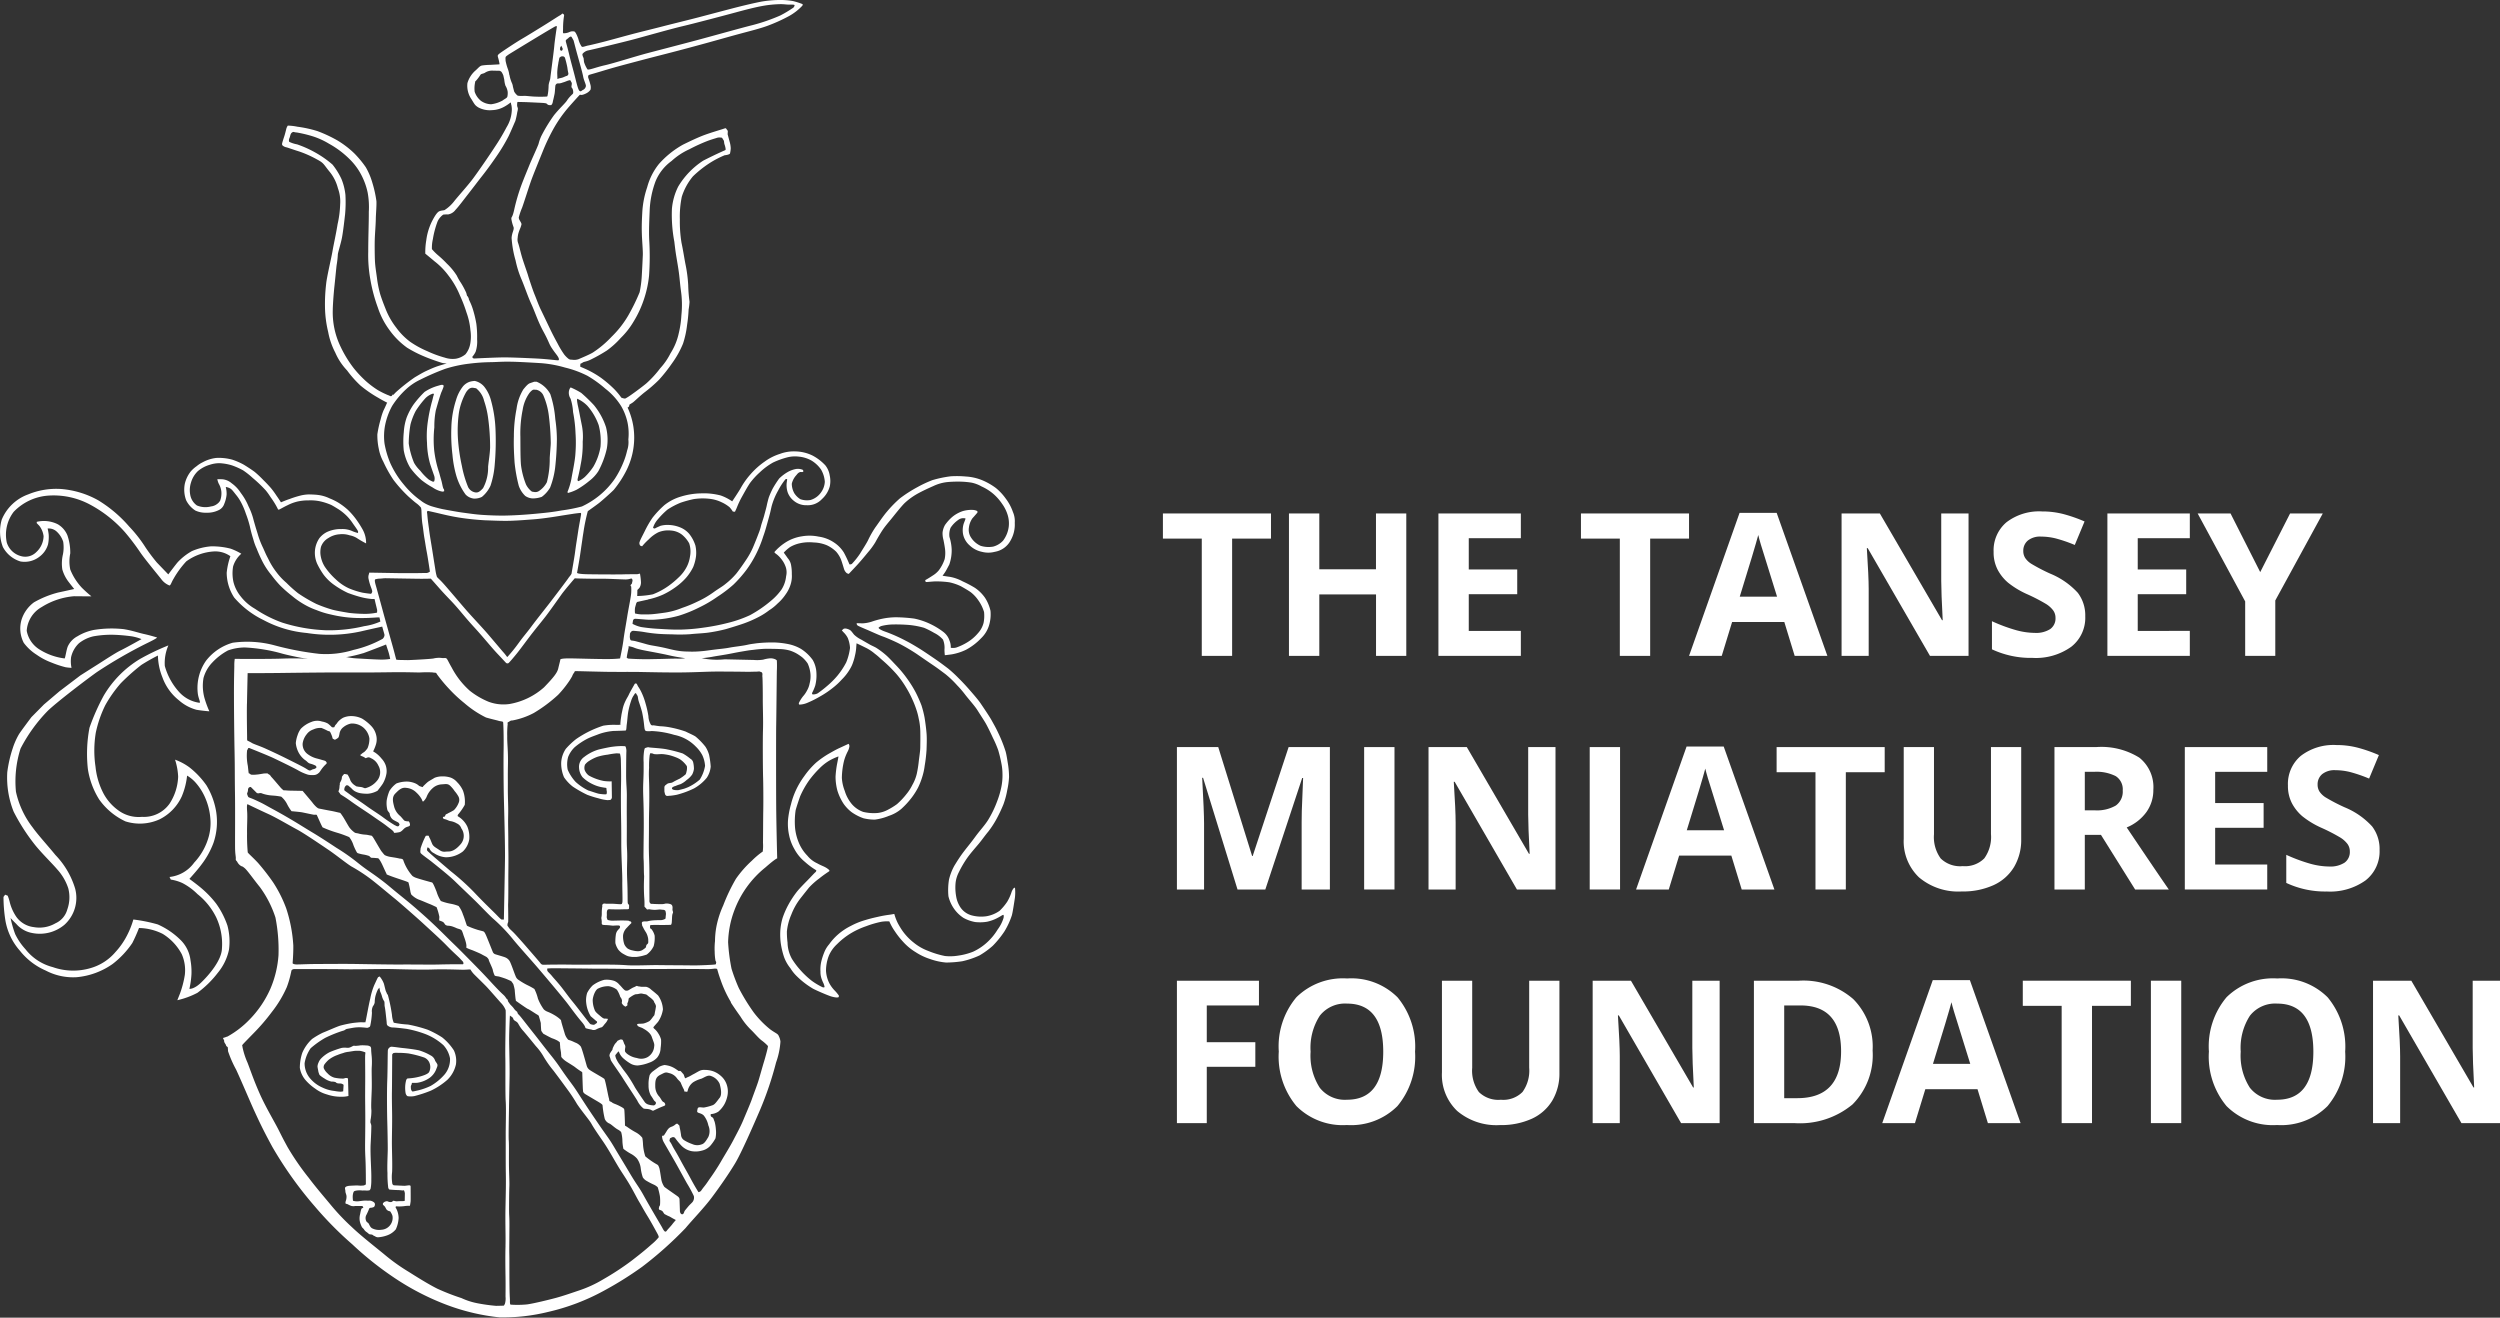 <svg xmlns="http://www.w3.org/2000/svg" xmlns:xlink="http://www.w3.org/1999/xlink" width="224.168" height="118.15" viewBox="0 0 224.168 118.15"><rect x="0" y="0" width="224.168" height="118.15" fill="#333333" stroke="none"/><defs><clipPath id="a"><path d="M0,0H224.168V-118.15H0Z" fill="#fff"/></clipPath></defs><g transform="translate(0 118.15)"><g clip-path="url(#a)"><g transform="translate(91.015 -38.505)"><path d="M0,0C0-.027-.008-.044-.045-.046c-.07,0-.218.209-.29.464A4.252,4.252,0,0,1-.7,1.209a4.825,4.825,0,0,1-.684.816,2.893,2.893,0,0,1-1.18.487,3.291,3.291,0,0,1-1.285-.068,1.772,1.772,0,0,1-1.143-.888A2.454,2.454,0,0,1-5.279.731,4.468,4.468,0,0,1-5.326-.52a2.738,2.738,0,0,1,.287-.913,9.356,9.356,0,0,1,.807-1.361c.32-.434.661-.81.979-1.192s.526-.7.85-1.086a8.33,8.33,0,0,0,.811-1.263,13.135,13.135,0,0,0,.558-1.2A7.517,7.517,0,0,0-.694-8.82,6.943,6.943,0,0,0-.536-9.97a7.6,7.6,0,0,0-.121-1.3c-.056-.358-.093-.618-.18-.968a12.352,12.352,0,0,0-.65-1.647c-.255-.549-.38-.743-.593-1.136S-2.9-16.3-3.108-16.606s-.666-.829-1.028-1.245-.708-.77-.94-1a11.736,11.736,0,0,0-.914-.841c-.328-.249-.74-.559-1.082-.794s-1.044-.717-1.448-.969-.879-.535-1.279-.736a14.361,14.361,0,0,0-1.774-.792c-.637-.215-.668-.369-.668-.369a.626.626,0,0,1,.268-.163,4.629,4.629,0,0,1,.923-.134,14.435,14.435,0,0,1,1.582.046,7.263,7.263,0,0,1,1.316.253,7.8,7.8,0,0,1,.9.455,2.54,2.54,0,0,1,.792.6,1.945,1.945,0,0,1,.133.9,4.965,4.965,0,0,0,.032.5s.272-.025.63-.077A4.876,4.876,0,0,0-4.4-21.38a5.283,5.283,0,0,0,1.355-1.032,2.684,2.684,0,0,0,.713-1.15A3.444,3.444,0,0,0-2.2-24.874a3.636,3.636,0,0,0-.5-1.182,3.459,3.459,0,0,0-.891-.876,10.073,10.073,0,0,0-1.1-.581,3.866,3.866,0,0,0-1.141-.407c-.219-.026-.668-.1-.668-.1s.131-.174.219-.305.209-.364.386-.7a3.85,3.85,0,0,0,.215-1.338,4.281,4.281,0,0,0-.2-1.135,1.621,1.621,0,0,1,.1-.821,2.565,2.565,0,0,1,.68-.7.75.75,0,0,1,.591-.152c.11.016.058.058.051.094s-.078.207-.146.389a2.027,2.027,0,0,0-.061.909,1.8,1.8,0,0,0,.588,1.032,2.251,2.251,0,0,0,1.1.581,2.26,2.26,0,0,0,1.165,0A1.969,1.969,0,0,0-.392-31.195a2.86,2.86,0,0,0,.368-1.568,2.072,2.072,0,0,0-.167-.978,4.262,4.262,0,0,0-.637-1.191,4.891,4.891,0,0,0-.887-.953A5.768,5.768,0,0,0-2.979-36.6a4.524,4.524,0,0,0-1.413-.316,8.968,8.968,0,0,0-1.362-.022,10.084,10.084,0,0,0-1.661.347,10.562,10.562,0,0,0-1.332.623,11.967,11.967,0,0,0-1.579,1.014A10.685,10.685,0,0,0-11.5-33.748c-.358.419-.8,1.091-1.021,1.386a8.7,8.7,0,0,0-.656,1.152c-.138.292-.576.962-.723,1.212a7.031,7.031,0,0,1-.731.917.319.319,0,0,1-.216.04,11.176,11.176,0,0,0-.5-1.057A2.926,2.926,0,0,0-16.228-31a3.262,3.262,0,0,0-1.381-.528,3.992,3.992,0,0,0-1.51-.025,3.769,3.769,0,0,0-1.516.584,4.621,4.621,0,0,0-.947.831.53.53,0,0,0,.122.134,2.225,2.225,0,0,1,.5.483,2.249,2.249,0,0,1,.357.608,1.483,1.483,0,0,1,.078.93,2.735,2.735,0,0,1-.4,1.179,5.187,5.187,0,0,1-.9.98,10.9,10.9,0,0,1-1.935,1.336,10.633,10.633,0,0,1-1.92.679A19.062,19.062,0,0,1-28-23.358a16.462,16.462,0,0,1-1.866.164c-.652.027-1.545-.032-1.978-.058a15.621,15.621,0,0,1-1.675-.167,2.938,2.938,0,0,1-.779-.288,3,3,0,0,1,.052-.326.2.2,0,0,1,.187-.125c.114,0,.317.017.812.057a6.072,6.072,0,0,0,1.183,0,9.874,9.874,0,0,0,1.931-.339,11.834,11.834,0,0,0,1.813-.736,11.116,11.116,0,0,0,1.632-.959,11.55,11.55,0,0,0,1.449-1.1A11.308,11.308,0,0,0-24.1-28.527a9.743,9.743,0,0,0,.842-1.362,10.5,10.5,0,0,0,.682-1.661c.193-.525.329-1.063.483-1.614s.136-.508.267-1.084a6.042,6.042,0,0,1,.578-1.4,6.021,6.021,0,0,1,.617-.965c.111-.146.2-.049.2-.049s-.019.127-.045.318a2.1,2.1,0,0,0,.084.827,1.69,1.69,0,0,0,.551.774,1.73,1.73,0,0,0,1.171.4,1.724,1.724,0,0,0,1.353-.548,2.382,2.382,0,0,0,.708-1.151,2.313,2.313,0,0,0-.008-.973,1.926,1.926,0,0,0-.389-.9,4.319,4.319,0,0,0-1.148-.881,3.676,3.676,0,0,0-1.541-.373,3.543,3.543,0,0,0-1.388.223,4.719,4.719,0,0,0-1.379.7,6.915,6.915,0,0,0-1.247,1.117,6.865,6.865,0,0,0-.888,1.25c-.179.322-.765,1.19-.765,1.19a4.307,4.307,0,0,0-1.029-.528,5.948,5.948,0,0,0-1.732-.19,6.585,6.585,0,0,0-1.844.291,4.288,4.288,0,0,0-1.486.775,8.674,8.674,0,0,0-1.052,1.118,9.073,9.073,0,0,0-.678,1.167c-.143.3-.4.761-.467.973a.343.343,0,0,0,.008.307c.015.082.205.113.205.113a5.453,5.453,0,0,1,.593-.617,3.125,3.125,0,0,1,.865-.638,2.324,2.324,0,0,1,1.132-.155,1.823,1.823,0,0,1,.993.378,2.676,2.676,0,0,1,.637.772,2.316,2.316,0,0,1,.072,1.182,2.937,2.937,0,0,1-.281.9,3.431,3.431,0,0,1-.751.985,7.848,7.848,0,0,1-.889.744,6.4,6.4,0,0,1-1.407.758,7.839,7.839,0,0,1-1.406.152l.008-.162.007-.382a1.8,1.8,0,0,0,.188-.193.922.922,0,0,0,.135-.518,6,6,0,0,0-.09-.754l-.243.053s-.882,0-1.28.014-2.029.008-3.125-.009-.991-.145-.991-.145.09-.485.166-.934.092-.557.183-1.185c.026-.189.131-.9.131-.9s.015-.137.091-.6a16.385,16.385,0,0,1,.39-1.89c.071-.058.8-.564,1.065-.78s.947-.817,1.265-1.136a9.271,9.271,0,0,0,1.16-1.794,6.585,6.585,0,0,0,.6-1.931,6.552,6.552,0,0,0,.006-1.886,6.4,6.4,0,0,0-.53-1.769.328.328,0,0,1,.054-.024.205.205,0,0,0,.1-.194c0-.069.193-.129.378-.282s.4-.377.95-.83a12.739,12.739,0,0,0,1.334-1.155,14.142,14.142,0,0,0,1.157-1.461,8.438,8.438,0,0,0,1-1.785,8.315,8.315,0,0,0,.363-1.67,12.876,12.876,0,0,0,.139-1.388,5.831,5.831,0,0,0,.081-.691,13.531,13.531,0,0,1-.118-1.5A12.642,12.642,0,0,0-29.56-56c-.1-.523-.208-1.241-.347-1.879a11.869,11.869,0,0,1-.148-2.1A8.774,8.774,0,0,1-29.881-62a5.35,5.35,0,0,1,1-1.832,9.934,9.934,0,0,1,1.443-1.155,8.576,8.576,0,0,1,1.406-.739,1.483,1.483,0,0,0,.252-.041c.106-.029.21-.066.223-.123a2.357,2.357,0,0,0,.065-.464A2.579,2.579,0,0,0-25.608-67c-.054-.208-.162-.607-.162-.607s.015-.21.015-.273-.112-.166-.145-.231-.1-.029-.336.047-1,.3-1.588.515-1.308.559-1.953.876a8.219,8.219,0,0,0-2.158,1.737,5.638,5.638,0,0,0-1.047,2.076,8.359,8.359,0,0,0-.442,2.27c-.053.982-.054,1.427-.035,1.987s.1,1.483.085,1.813-.05,1.155-.1,1.97a9.687,9.687,0,0,1-.187,1.379,17.557,17.557,0,0,1-1.029,2.1,8.9,8.9,0,0,1-1.493,1.9,9.011,9.011,0,0,1-1.679,1.411c-.333.2-1.116.518-1.267.588a1.156,1.156,0,0,1-.533.058c-.114-.021-.243.015-.378-.089a2.29,2.29,0,0,1-.387-.389,8.337,8.337,0,0,1-.6-1c-.223-.41-.425-.785-.691-1.34s-.59-1.239-.8-1.67-.4-.978-.565-1.374-.527-1.5-.592-1.732-.419-1.2-.56-1.7-.215-.861-.313-1.15a.911.911,0,0,1-.05-.487,2.4,2.4,0,0,1,.052-.357,3.9,3.9,0,0,1,.146-.426,2.3,2.3,0,0,0,.144-.423c.014-.094-.087-.233-.143-.342a.545.545,0,0,1-.1-.278,6.177,6.177,0,0,1,.3-.883c.157-.429.561-1.713.778-2.336s.87-2.2,1.111-2.805a17.909,17.909,0,0,1,.861-1.817,11.775,11.775,0,0,1,1.35-1.968c.364-.421,1.034-1.164,1.069-1.186s.094,0,.175.005a1.273,1.273,0,0,0,.359-.122,1.042,1.042,0,0,0,.433-.35.918.918,0,0,0,0-.4,5.81,5.81,0,0,0-.2-.652c-.021-.06-.032-.21.039-.255s.245-.075,1.149-.349,1.356-.4,2.6-.731,1.934-.51,3.234-.843,2.641-.695,3.745-1,1.939-.545,2.868-.795,1.754-.455,2.393-.688a14.75,14.75,0,0,0,1.99-.9,4.81,4.81,0,0,0,1.152-.895c.1-.125.064-.138-.011-.185a6.223,6.223,0,0,0-.82-.257,6.675,6.675,0,0,0-1.268-.092,10.247,10.247,0,0,0-1.548.145c-.532.1-1.389.3-2.118.484s-2.666.7-3.511.922-2.2.55-3.211.811-1.6.4-2.4.606-2.143.581-2.769.744-1.31.329-1.495.362-.371.107-.5.127-.15-.083-.24-.235a2.036,2.036,0,0,1-.166-.453c-.065-.2-.241-.652-.367-.689a.673.673,0,0,0-.441.05,1.218,1.218,0,0,1-.544.108c-.063-.036-.018-.256-.025-.524a7.114,7.114,0,0,1,.088-1.038c.032-.115-.083-.186-.135-.2s-.047.058-.24.163-.752.481-1.463.919-1.452.9-1.936,1.18-1.867,1.194-2.042,1.342-.141.18-.076.415.1.446.106.483a.035.035,0,0,1-.028.049s-.456.027-.8.045a5.734,5.734,0,0,0-.728.055c-.22.037-.327.215-.6.453a2.386,2.386,0,0,0-.722,1.13,2.139,2.139,0,0,0,.377,1.464c.282.47.314.53.587.706a2.165,2.165,0,0,0,1.243.252,2.4,2.4,0,0,0,1.112-.315,3.78,3.78,0,0,0,.538-.361c.069-.02.033.087.084.22a1.842,1.842,0,0,1,.027.625,3.144,3.144,0,0,1-.461,1.371,18.4,18.4,0,0,1-1.057,1.772c-.4.625-1.493,2.218-1.965,2.847s-1.366,1.617-1.651,1.982a3.46,3.46,0,0,1-.879.817c-.126.046-.236.022-.452.1s-.445.453-.695.939a5.394,5.394,0,0,0-.5,1.69A6.325,6.325,0,0,0-52.88-56.9s.251.2.83.688a6.452,6.452,0,0,1,1.235,1.259,7.581,7.581,0,0,1,1.041,1.8,12.578,12.578,0,0,1,.587,1.526,6.153,6.153,0,0,1,.352,1.58,3.764,3.764,0,0,1-.01,1.2,2.047,2.047,0,0,1-.433.969,1.862,1.862,0,0,1-.837.394,2.186,2.186,0,0,1-1.012-.092,9.8,9.8,0,0,1-1.578-.582A8.456,8.456,0,0,1-54.24-49a5.894,5.894,0,0,1-1.247-1.269A6.682,6.682,0,0,1-56.461-52c-.155-.385-.316-.806-.453-1.235a9.7,9.7,0,0,1-.3-1.486c-.057-.441-.156-1.01-.18-1.513s-.034-1.522-.013-2.044.081-1.209.089-1.708.078-1.212.056-1.624a10.458,10.458,0,0,0-.374-1.678,6.13,6.13,0,0,0-.581-1.364A9.2,9.2,0,0,0-59.252-65.9a8.383,8.383,0,0,0-1.5-1.148,12.159,12.159,0,0,0-1.778-.834,10.546,10.546,0,0,0-1.815-.4,4.72,4.72,0,0,0-.863-.1.917.917,0,0,0-.132.276c-.037.15-.111.46-.179.667s-.131.4-.177.565-.039.229.051.3a.751.751,0,0,0,.34.144c.23.069.637.219,1.118.367a9.737,9.737,0,0,1,1.614.724c.606.32.569.424,1.079,1.053a3.819,3.819,0,0,1,.779,1.523,3.419,3.419,0,0,1,.2,1.45,9.05,9.05,0,0,1-.226,1.754c-.155.966-.355,1.815-.458,2.429s-.5,2.26-.57,2.928a15.722,15.722,0,0,0-.106,2.079,10.109,10.109,0,0,0,.285,2.237,6.535,6.535,0,0,0,.637,1.856,5.43,5.43,0,0,0,1.058,1.6,9.6,9.6,0,0,0,1.209,1.361,10.81,10.81,0,0,0,1.6,1.1c.278.17.62.346.791.433l-.039.06s-.143.338-.282.615a4.873,4.873,0,0,0-.262.8,9.773,9.773,0,0,0-.3,1.354,5.827,5.827,0,0,0,.128,1.309,3.885,3.885,0,0,0,.407,1.153,11.143,11.143,0,0,0,.916,1.64,12.235,12.235,0,0,0,1.318,1.466c.291.261.579.516.78.658a2.137,2.137,0,0,1,.368.364s.021.139.032.185.013.793.093,1.286.095.783.185,1.3.1.656.205,1.208.279,1.745.279,1.745a.638.638,0,0,1-.266.125c-.1,0-.81.012-.81.012l-1.787,0L-57.9-28.3l-.043.157a.748.748,0,0,0-.019.427,4.8,4.8,0,0,0,.24.8c.1.28.1.3.051.416a.3.3,0,0,1-.073.1c-.123-.007-.463-.051-.757-.1a7.117,7.117,0,0,1-1.206-.382,4.244,4.244,0,0,1-1.2-.817,6.137,6.137,0,0,1-.991-1.138,2.654,2.654,0,0,1-.348-.882,1.983,1.983,0,0,1,.016-.9,1.454,1.454,0,0,1,.661-.782,2.053,2.053,0,0,1,.991-.335,2.119,2.119,0,0,1,.92.092,1.9,1.9,0,0,1,.619.231,8.7,8.7,0,0,0,.851.494,2.472,2.472,0,0,0-.306-1.238,8.688,8.688,0,0,0-.461-.742,6.673,6.673,0,0,0-.858-1.021,5.965,5.965,0,0,0-.858-.65,5.32,5.32,0,0,0-.781-.384,3.38,3.38,0,0,0-1.14-.321c-.3-.029-.64-.036-.757-.036a3.634,3.634,0,0,0-.665.087,8.605,8.605,0,0,0-1.048.328c-.273.086-.76.294-.76.294s-.248-.387-.417-.622a7.287,7.287,0,0,0-.5-.68c-.2-.221-.419-.462-.667-.7a9.439,9.439,0,0,0-.773-.727c-.29-.217-.815-.554-1.033-.679a6.008,6.008,0,0,0-.982-.42,4.552,4.552,0,0,0-1.431-.153,3.336,3.336,0,0,0-1.221.391,2.641,2.641,0,0,0-.538.349,2.8,2.8,0,0,0-.533.478,2.823,2.823,0,0,0-.526,1.1,2.72,2.72,0,0,0,.123,1.484,2.323,2.323,0,0,0,.822.915,2.156,2.156,0,0,0,.992.194,2.259,2.259,0,0,0,1.1-.231.936.936,0,0,0,.494-.547,2.86,2.86,0,0,0,.217-.86,2.576,2.576,0,0,0-.076-.671,1.211,1.211,0,0,1,.329.1c.205.092.311.253.592.607a3.9,3.9,0,0,1,.484.741,6.485,6.485,0,0,1,.4.957,9.574,9.574,0,0,1,.355,1.126,11.927,11.927,0,0,0,.307,1.154,4.922,4.922,0,0,0,.3.835,12.729,12.729,0,0,0,.522,1.165,6.617,6.617,0,0,0,.792,1.2,10.355,10.355,0,0,0,.8.956,12.073,12.073,0,0,0,1.061.931,7.513,7.513,0,0,0,1.078.754,6.5,6.5,0,0,0,1.133.522,7.523,7.523,0,0,0,1.261.387,11.7,11.7,0,0,0,1.266.233,10.777,10.777,0,0,0,1.279.085c.508.008.906-.009,1.389-.04s.434-.012.434-.012l.08.366a5.341,5.341,0,0,1-1.449.415,13.376,13.376,0,0,1-3.456.366,14.694,14.694,0,0,1-3.892-.684,10.831,10.831,0,0,1-2.448-1.24,4.311,4.311,0,0,1-1.288-1.123,3.319,3.319,0,0,1-.637-1.269,3.67,3.67,0,0,1-.035-1.4,2.437,2.437,0,0,1,.737-1.144,5.355,5.355,0,0,0-.961-.456,6.62,6.62,0,0,0-1.763-.207,5.488,5.488,0,0,0-1.7.424,5.215,5.215,0,0,0-1.263.982c-.142.152-.861,1.109-.861,1.109l-1.019-1.058a15.754,15.754,0,0,1-1.015-1.349,12.138,12.138,0,0,0-1.467-1.877,11.675,11.675,0,0,0-2.785-2.362,8.132,8.132,0,0,0-3.339-1.012,6.6,6.6,0,0,0-2.94.485,4.051,4.051,0,0,0-2.368,2.261,3.864,3.864,0,0,0,.1,2.453A2.659,2.659,0,0,0-89.18-29.3a2.153,2.153,0,0,0,1.691-.418,2.094,2.094,0,0,0,.781-1.117,3.242,3.242,0,0,0,.061-.849,3.659,3.659,0,0,0-.1-.57,1.051,1.051,0,0,1,.773.237,2.135,2.135,0,0,1,.625.945,3.28,3.28,0,0,1-.021,1.128,3.612,3.612,0,0,0-.058,1.357,3.318,3.318,0,0,0,.557,1.108c.226.293.51.647.51.647s-.7.16-1.449.319a8.745,8.745,0,0,0-2.161.879,3.1,3.1,0,0,0-1.111,1.552,2.8,2.8,0,0,0,.195,2.074,4.292,4.292,0,0,0,1.157,1.071,5.841,5.841,0,0,0,1.326.7,9.536,9.536,0,0,0,1.251.417,4.7,4.7,0,0,0,.551.059,2.822,2.822,0,0,1-.039-.951,2.444,2.444,0,0,1,.713-1.261,3.28,3.28,0,0,1,1.28-.613,9,9,0,0,1,1.848-.14,15.524,15.524,0,0,1,1.613.142,4.265,4.265,0,0,1,.861.246s-1.4.786-1.864,1.008-1.539.932-2.04,1.248-1.577,1-1.577,1l-1.868,1.416-1.4,1.19L-88.2-15.339s-.945,1.255-1.122,1.542a6.43,6.43,0,0,0-.553,1.252,11.409,11.409,0,0,0-.488,2.143,8.259,8.259,0,0,0,.572,3.537,17.7,17.7,0,0,0,1.94,3.011c.621.763,1.554,1.675,1.951,2.146A4.682,4.682,0,0,1-84.891.015a3.23,3.23,0,0,1-.09,1.89,1.9,1.9,0,0,1-1.061,1.239,2.853,2.853,0,0,1-1.938.343,2.236,2.236,0,0,1-1.57-.922,4.127,4.127,0,0,1-.583-1.286,4.021,4.021,0,0,0-.192-.608l-.229-.092-.148.2a13.779,13.779,0,0,0,.166,2.084,5.489,5.489,0,0,0,1.307,2.742,5.967,5.967,0,0,0,2.306,1.773,5.3,5.3,0,0,0,2.787.6,6.646,6.646,0,0,0,3.221-1.187,8.055,8.055,0,0,0,1.764-1.877,14.313,14.313,0,0,0,.6-1.347,4.918,4.918,0,0,1,2.126.527,4.747,4.747,0,0,1,1.709,1.822,3.579,3.579,0,0,1,.274,1.855,8.838,8.838,0,0,1-.434,1.67l-.239.6a7.294,7.294,0,0,0,1.8-.662,9.042,9.042,0,0,0,1.849-1.819A4.763,4.763,0,0,0-70.481,5.5a5.547,5.547,0,0,0-.14-2.15,7.556,7.556,0,0,0-1.016-1.976A9.052,9.052,0,0,0-72.895.05c-.369-.325-1.137-.887-1.137-.887s.7-.768,1.059-1.255a7.482,7.482,0,0,0,1.1-1.974,5.854,5.854,0,0,0,.25-2.743,6.593,6.593,0,0,0-.88-2.416,7.517,7.517,0,0,0-1.53-1.617,5.152,5.152,0,0,0-1.286-.686,5.756,5.756,0,0,1,.278,1.52,4.732,4.732,0,0,1-.778,2.438A2.823,2.823,0,0,1-78.29-6.4a3.071,3.071,0,0,1-2.125-.589,4.487,4.487,0,0,1-1.3-1.47,6.591,6.591,0,0,1-.736-2.442,9.809,9.809,0,0,1,.024-3.037,10.392,10.392,0,0,1,.851-2.47,11.6,11.6,0,0,1,1.389-1.97,18.6,18.6,0,0,1,1.846-1.644,16.918,16.918,0,0,1,1.486-.843,5.489,5.489,0,0,0,.4,1.945,4.63,4.63,0,0,0,1.492,2.077A3.922,3.922,0,0,0-73.393-16c.6.1,1.151.136,1.151.136a8.843,8.843,0,0,1-.413-1.106,4.121,4.121,0,0,1-.113-1.88,3.246,3.246,0,0,1,.8-1.4,5.4,5.4,0,0,1,1.4-1.074,4.586,4.586,0,0,1,1.5-.265,14.9,14.9,0,0,1,1.774.194,13.779,13.779,0,0,1,1.477.328c.429.124,1,.247,1.637.375.243.049.5.081.756.114l-.081,0s-.849-.062-2.192-.012-4.269.024-4.269.024a3.946,3.946,0,0,0-.039.65c-.008.524-.035,1.174-.031,2.7s.024,3.486.055,5.06.01,1.867.036,3.646-.006,4.568.012,5.058.077.638.06.811.083.175.139.291a.88.88,0,0,0,.309.34c.159.1.073-.016.331.192s.8,1,1.383,1.715a9.6,9.6,0,0,1,1.394,2.728,14.988,14.988,0,0,1,.275,3.371A9.278,9.278,0,0,1-66.764,9a9.325,9.325,0,0,1-1.9,2.8,8.392,8.392,0,0,1-1.956,1.5c-.087.013-.132.055-.315.1s.023.144.019.3.14.261.166.379.16.147.16.19.021.2.019.334a10.254,10.254,0,0,0,.735,1.675c.569,1.238,1.3,2.986,1.637,3.713s.694,1.531,1.6,3.195a34.417,34.417,0,0,0,3.812,5.344,31.7,31.7,0,0,0,3.373,3.412A28.932,28.932,0,0,0-55.851,34.8a23.015,23.015,0,0,0,4.973,2.589,19.018,19.018,0,0,0,4.667,1.092,16.925,16.925,0,0,0,4.335-.488A19.4,19.4,0,0,0-36.882,36.1a31.349,31.349,0,0,0,3.442-2.152,33.129,33.129,0,0,0,3.895-3.472c.617-.742,1.644-1.794,2.368-2.763s1.537-2.143,2.087-3.061,1.616-3.354,2.232-4.787a29.851,29.851,0,0,0,1.43-4.238,6.868,6.868,0,0,0,.393-1.873,1.366,1.366,0,0,0-.15-.5c-.084-.218-.241-.219-.769-.6a8.737,8.737,0,0,1-1.474-1.514,17.544,17.544,0,0,1-1.343-2.192,16.119,16.119,0,0,1-.65-1.731,16.785,16.785,0,0,1-.306-2.365,8.7,8.7,0,0,1,.542-2.821,8.975,8.975,0,0,1,2.807-3.9c.937-.822,1.052-.806,1.052-.806s-.078-2.963-.09-4.741-.013-6.594,0-7.2.045-3.976.058-4.858a8.851,8.851,0,0,0,0-.956.781.781,0,0,0-.115-.086,1.055,1.055,0,0,0-.473-.1,2.994,2.994,0,0,0-.637.12,3.525,3.525,0,0,1-.852.028l-2.593-.058a6.782,6.782,0,0,1-1.644-.029c-.144-.026-.289-.042-.433-.055.135-.02.23-.037.23-.037s.467-.054.741-.108.7-.115,1.195-.2.886-.176,1.459-.272.62-.108.989-.145a10.876,10.876,0,0,1,1.207-.1c.41.007.67.005,1.171.025a3.781,3.781,0,0,1,.938.14,3.275,3.275,0,0,1,.6.265,4.535,4.535,0,0,1,.5.343,2.711,2.711,0,0,1,.485.552,2.921,2.921,0,0,1,.245.912,2.5,2.5,0,0,1-.073.873,1.994,1.994,0,0,1-.237.639,2.394,2.394,0,0,1-.284.433,2.922,2.922,0,0,0-.445.686c-.006.075,0,.128.062.139a1.954,1.954,0,0,0,.688-.154,9.235,9.235,0,0,0,1.111-.554,8.435,8.435,0,0,0,1.15-.766,6.326,6.326,0,0,0,.843-.778,4.483,4.483,0,0,0,.727-.934,2.846,2.846,0,0,0,.3-.663,4.213,4.213,0,0,0,.148-.538,4.41,4.41,0,0,0,.11-.653c.015-.261.036-.456.036-.456s.327.149.767.37a3.852,3.852,0,0,1,.861.556c.375.288.341.288.744.636a13.023,13.023,0,0,1,1.2,1.189A8.693,8.693,0,0,1-9.768-18,9.518,9.518,0,0,1-9.2-16.917a8.767,8.767,0,0,1,.408,1.071c.126.425.119.488.2.838a6.052,6.052,0,0,1,.1,1.116c.01.355,0,.914-.005,1.262s-.085.824-.139,1.291a10.175,10.175,0,0,1-.167,1.049A3.747,3.747,0,0,1-9.2-9.274a4.268,4.268,0,0,1-.517.809,6.676,6.676,0,0,1-.869.925,6.185,6.185,0,0,1-.834.513,2.506,2.506,0,0,1-.893.279,4.031,4.031,0,0,1-1.313-.1,2.438,2.438,0,0,1-.992-.677,3.338,3.338,0,0,1-.649-1.2A3.772,3.772,0,0,1-15.528-9.9a6.952,6.952,0,0,1,.2-1.542,4.309,4.309,0,0,1,.333-.838,1.351,1.351,0,0,0,.144-.442.331.331,0,0,0-.076-.227l-.82.379c-.361.166-.577.3-.924.492a8.292,8.292,0,0,0-1.162.812,7.232,7.232,0,0,0-1.061,1.209A7.311,7.311,0,0,0-19.642-8.8a6.934,6.934,0,0,0-.449,1.279A7.847,7.847,0,0,0-20.357-6.1a4.841,4.841,0,0,0,.1,1.351,4.017,4.017,0,0,0,.468,1.228,3.78,3.78,0,0,0,.954,1.162,6.4,6.4,0,0,0,1.014.75.215.215,0,0,1-.078.174c-.087.066-.388.4-.722.74s-.669.68-.9.96a8.669,8.669,0,0,0-.825,1.255A7.444,7.444,0,0,0-20.84,2.66a5.159,5.159,0,0,0-.211,1.252,6.1,6.1,0,0,0,.04.983,7.3,7.3,0,0,0,.289,1.244,3.45,3.45,0,0,0,.579,1.032,3.678,3.678,0,0,0,.5.644,7.491,7.491,0,0,0,1.542,1.2c.343.176,1.074.491,1.425.62a2.436,2.436,0,0,0,.638.161.542.542,0,0,0,.219-.025.267.267,0,0,0,.02-.15,3.622,3.622,0,0,0-.367-.442,2.9,2.9,0,0,1-.463-.62,2.793,2.793,0,0,1-.32-1.158,3.677,3.677,0,0,1,.266-1.376,3,3,0,0,1,.722-1.007,6.5,6.5,0,0,1,1.292-1.009,7.113,7.113,0,0,1,1.308-.6,8.715,8.715,0,0,1,1.368-.4,3.1,3.1,0,0,1,.721-.034s.045.105.128.273a4.755,4.755,0,0,0,.358.6,7.258,7.258,0,0,0,.741.945,4.956,4.956,0,0,0,1.137.942,5.261,5.261,0,0,0,1.282.61,5.642,5.642,0,0,0,1.441.318,9.893,9.893,0,0,0,1.457-.116A7.444,7.444,0,0,0-3.18,6.023,7.275,7.275,0,0,0-2,5.165a8.569,8.569,0,0,0,1.054-1.3A6.921,6.921,0,0,0-.284,2.431c.08-.287.2-1.094.269-1.544A3.97,3.97,0,0,0,0,0M-34.774-20.958c.028-.16.127-.62.127-.62l-.01-.12.036,0a2.8,2.8,0,0,1,.4.1,2.823,2.823,0,0,0,.533.173c.3.083.876.179,1.679.335.776.154.586.117,1.177.248.34.074.833.157,1.267.217a3.648,3.648,0,0,1-.666.039c-.619-.011-1.341.035-2.033.036a23.359,23.359,0,0,1-2.421-.041.726.726,0,0,1-.135-.08c.012-.086.03-.2.044-.29m1.858-4.931a6.569,6.569,0,0,0,1.363-.44A6.974,6.974,0,0,0-30.433-27a5.541,5.541,0,0,0,.943-.845,4.509,4.509,0,0,0,.633-.958,3.917,3.917,0,0,0,.254-.975,3,3,0,0,0-.054-.938,3.169,3.169,0,0,0-.569-1.071,2.092,2.092,0,0,0-.826-.578,2.967,2.967,0,0,0-.965-.208,2.445,2.445,0,0,0-.782.079c-.144.066-.359.16-.406.19a.263.263,0,0,1-.145.047c-.052,0-.108-.069-.108-.069a2.113,2.113,0,0,1,.44-.766,7.172,7.172,0,0,1,.851-.855,6.618,6.618,0,0,1,1.176-.62,9.844,9.844,0,0,1,1.183-.325,5.347,5.347,0,0,1,1.517-.014,3.274,3.274,0,0,1,.987.3,3.21,3.21,0,0,1,.707.441,3.108,3.108,0,0,1,.261.338c.015.041.022.046.073.055s.154.035.173-.027.059-.114.162-.372a7.8,7.8,0,0,1,.42-.892c.149-.26.542-1,.784-1.325a6.6,6.6,0,0,1,.834-.9,5.888,5.888,0,0,1,1.194-.885,7.218,7.218,0,0,1,1.269-.46A2.794,2.794,0,0,1-19.38-38.7a2.843,2.843,0,0,1,1.14.359,2.82,2.82,0,0,1,.847.8,2.51,2.51,0,0,1,.337,1.1,1.769,1.769,0,0,1-.326.929,1.756,1.756,0,0,1-.954.7,1.786,1.786,0,0,1-.915-.073,1.727,1.727,0,0,1-.544-.539,1.8,1.8,0,0,1-.223-.846,1.727,1.727,0,0,1,.348-.7c.111-.113.171-.24.317-.312a.307.307,0,0,1,.242-.03.339.339,0,0,0,.123-.037s.031-.138-.078-.182a1.135,1.135,0,0,0-.569-.061,2.37,2.37,0,0,0-.732.263,3.746,3.746,0,0,0-.779.59,9.246,9.246,0,0,0-.58.9,7.466,7.466,0,0,0-.342.768c-.049.143-.16.577-.2.788-.051.237-.171.646-.222.853s-.238.747-.283.92a4.581,4.581,0,0,1-.206.656c-.144.389-.345.883-.448,1.128a6.848,6.848,0,0,1-.579,1.119c-.27.416-.667.989-.981,1.388a6.506,6.506,0,0,1-.968.928c-.28.237-.566.381-1.085.753a8.553,8.553,0,0,1-1.434.834,11.337,11.337,0,0,1-1.382.569,6.565,6.565,0,0,1-1.5.418c-.433.061-.92.129-1.271.152s-.75.011-.946.008a3.057,3.057,0,0,1-.5-.08,1.911,1.911,0,0,1,0-.515c.046-.182.119-.426.119-.426l.071-.09s.56-.129.978-.214M-38.969-47c.031-.1.059-.02.187-.125s.346-.074.756-.286a14.525,14.525,0,0,0,1.421-.8,7.643,7.643,0,0,0,1.253-1.133,6.99,6.99,0,0,0,1.145-1.458,9.512,9.512,0,0,0,1-2.218,9.557,9.557,0,0,0,.392-1.92A24.511,24.511,0,0,0-32.8-58.1c-.043-.881.008-1.82.042-2.725a8.4,8.4,0,0,1,.534-2.589A4.238,4.238,0,0,1-30.8-65.207a6.058,6.058,0,0,1,1.6-1.055,15.3,15.3,0,0,1,1.71-.777c.488-.171.637-.2.766-.249a.82.82,0,0,1,.346-.02c.149,0,.114.058.216.192s.054.222.108.408a1.925,1.925,0,0,1,.108.451c-.012.07-.025.07-.176.136s-.861.381-1.839.882A7.131,7.131,0,0,0-30.2-62.92a5.48,5.48,0,0,0-.566,2.01,13.006,13.006,0,0,0,.216,2.935c.13,1.1.122.974.307,2.1s.152,1.275.284,2.289a8.81,8.81,0,0,1,.043,2.2,8.869,8.869,0,0,1-.235,1.617,5.52,5.52,0,0,1-.747,1.814,5.82,5.82,0,0,1-.913,1.325,9.456,9.456,0,0,1-1.245,1.36c-.411.345-1.427,1.091-1.667,1.231s-.213.154-.4.109c-.127-.03-.162-.06-.172-.078l.041.087a6.429,6.429,0,0,0-.652-.8,10.246,10.246,0,0,0-1.238-1.06,8.611,8.611,0,0,0-1.28-.74c-.155-.07-.347-.155-.552-.238a.2.2,0,0,1-.008-.065c.012-.034-.015-.069.014-.173m.211-27.842a.877.877,0,0,1,.467-.282c.232-.039,3.214-.755,4.215-1.026s3.26-.913,4.287-1.154,4.056-1.042,4.752-1.233,1.724-.46,2.4-.579a10.02,10.02,0,0,1,1.661-.16c.36.009.448.039.734.043s.477-.019.476.066a.366.366,0,0,1-.208.27,10.417,10.417,0,0,1-1.062.632,16.356,16.356,0,0,1-2.5.868c-1.027.256-3.348.91-4.867,1.318s-3.362.882-4.535,1.192-3,.9-3.826,1.087-1.5.476-1.577.366a2.541,2.541,0,0,1-.306-.656c-.013-.117-.037-.348-.037-.348s-.168-.32-.081-.4m-1.316-1.368s.235-.256.319-.125.183.321.183.321.147.577.282,1.073.491,1.716.569,2.135.289.758.244.9a.451.451,0,0,1-.251.314c-.146.068-.175.175-.3.1s-.235-.525-.41-1.224-.375-1.379-.552-2.131-.3-1.077-.285-1.162.2-.2.2-.2m-.7.825c0-.043.113-.172.113-.172a.52.52,0,0,0,.083.2.191.191,0,0,1-.033.233c-.03.041-.128,0-.128,0l-.057-.106s.02-.114.022-.157m-.173,1.4c.032-.145.1-.489.1-.489l.131-.1s.319-.125.387.167a8.306,8.306,0,0,1,.2.827,4.171,4.171,0,0,0,.079.464.218.218,0,0,1-.134.272c-.088.013-.263.111-.393.152a2.464,2.464,0,0,1-.3.067c-.06.013-.147.105-.147.023s-.018-.4-.015-.589a5.8,5.8,0,0,1,.1-.793m-4.582,3.013c-.045.129-.232.183-.408.326a2.831,2.831,0,0,1-1.044.343,1.681,1.681,0,0,1-.9-.3,1.768,1.768,0,0,1-.571-.82,2.566,2.566,0,0,1,.039-.839c0-.087.013-.087.075-.145a4.3,4.3,0,0,0,.4-.527c.06-.113.262-.1.407-.194a1.181,1.181,0,0,1,.74-.189l.59.012s.158.073.184.148a1.283,1.283,0,0,1,.141.29c.026.131.052.231.079.361a2.38,2.38,0,0,0,.106.539,1.424,1.424,0,0,1,.2.552,1.486,1.486,0,0,1-.034.447m.18-1.962a2.337,2.337,0,0,0-.136-.552,4.72,4.72,0,0,1-.2-.727c0-.173-.038-.3.051-.389a2.973,2.973,0,0,1,.335-.239s3.994-2.447,4.1-2.46.129-.01.115.044-.2,1.3-.234,1.731-.332,2.626-.351,2.844-.136.421-.157.693a5.188,5.188,0,0,1-.071.791c-.046.129.011.171-.1.2a9.331,9.331,0,0,1-.981.007c-.388-.007-.763-.068-1.037-.071a2.523,2.523,0,0,1-.576-.013,1.156,1.156,0,0,1-.327-.38c-.012-.057-.106-.42-.106-.42a1.35,1.35,0,0,0-.067-.278,3.229,3.229,0,0,1-.246-.783M-48.97-52.845c-.1-.25-.124-.228-.159-.273s-.041-.211-.12-.362a7.268,7.268,0,0,0-.434-.8,4.885,4.885,0,0,1-.373-.652,5.585,5.585,0,0,0-.88-1.066,9.481,9.481,0,0,0-.795-.754,4.54,4.54,0,0,1-.555-.555,3.375,3.375,0,0,1,.085-.889,8.079,8.079,0,0,1,.431-1.613,1.536,1.536,0,0,1,.5-.592,2.6,2.6,0,0,1,.426-.015,1.045,1.045,0,0,0,.676-.416c.3-.318.66-.809,1.2-1.5s.789-1.033,1.189-1.539.851-1.126,1.289-1.765a16.028,16.028,0,0,0,1.083-1.806c.22-.463.5-1.137.6-1.351a6.568,6.568,0,0,0,.176-.807,1.22,1.22,0,0,0,.053-.306c0-.068-.056-.161-.066-.243a1.373,1.373,0,0,1,.016-.311c.013-.054.048-.044.118-.042s.528.007.9.025,1.3.058,1.365.07.209.015.254.063a.4.4,0,0,0,.17.115.733.733,0,0,0,.231.007c.035-.012.095-.13.112-.161s.046-.219.069-.3.075-.32.119-.533.052-.732.089-.8a.332.332,0,0,1,.106-.124c.034-.026.092-.026.209-.024a1.1,1.1,0,0,0,.311-.076,3.339,3.339,0,0,0,.325-.111,1.5,1.5,0,0,1,.313-.1c.1-.01.09.082.163.186s0,.265,0,.385.091.141.112.233a.814.814,0,0,1,.047.289c-.009.139-.055.127-.2.285a2.563,2.563,0,0,0-.364.445c-.143.231-.695.729-1.166,1.32a14.307,14.307,0,0,0-1.141,1.878,4.085,4.085,0,0,0-.242.7c-.133.362-.66,1.495-.811,1.873s-.426,1.025-.717,1.792a17.159,17.159,0,0,0-.662,2.268c-.176.76-.253.55-.244.791a3.675,3.675,0,0,0,.2.736c.059.245-.148.46-.179.966a9.49,9.49,0,0,0,.358,2.02,8.784,8.784,0,0,0,.547,1.727c.32.773.561,1.521.873,2.195s.582,1.547,1.076,2.449.489,1.084.736,1.459.372.513.495.687.192.324.143.4-.2,0-.2,0l.051.03c-.157-.018-.337-.037-.581-.061-.7-.07-1.025-.09-1.785-.124s-1.786-.078-2.4-.076c-.562,0-2.109.071-2.675.1-.043-.006-.119-.032-.129-.064-.01-.047-.057-.059-.008-.119a2,2,0,0,0,.271-.415,2.929,2.929,0,0,0,.135-1.136,8.856,8.856,0,0,0-.068-1.377,9.919,9.919,0,0,0-.317-1.322c-.164-.514-.277-.666-.369-.917m-8.1,8.212a8.053,8.053,0,0,1-1.094-.814A9.976,9.976,0,0,1-59.3-46.635a10.563,10.563,0,0,1-1.239-2.059,7.057,7.057,0,0,1-.638-3.134c0-.329.062-1.35.155-2.206s.174-1.777.2-1.89a8.274,8.274,0,0,0,.1-.9c.005-.16.246-.9.36-1.459s.251-1.8.291-2.159a11.843,11.843,0,0,0,.03-1.724A5.173,5.173,0,0,0-60.4-63.6a6.271,6.271,0,0,0-.8-1.287,9.044,9.044,0,0,0-1.561-1.091,9.607,9.607,0,0,0-1.613-.722,2.774,2.774,0,0,1-.711-.23.429.429,0,0,1,.022-.325c.054-.114.079-.3.128-.385a.34.34,0,0,1,.2-.171c.069-.018.141.041.334.045a11.48,11.48,0,0,1,1.251.29,6.7,6.7,0,0,1,1.625.712A8.308,8.308,0,0,1-59.7-65.406a5.619,5.619,0,0,1,1.1,1.481,6.089,6.089,0,0,1,.555,1.562,7.14,7.14,0,0,1,.1,1.71c.007.881-.052,2.3-.051,3.563a12.3,12.3,0,0,0,.189,2.5,14.278,14.278,0,0,0,.676,2.534A7.049,7.049,0,0,0-56.1-50.061a6.9,6.9,0,0,0,1.588,1.592,10.693,10.693,0,0,0,1.612.818c.5.211,1.191.444,1.469.529a1.929,1.929,0,0,0,.484.068c-.359.1-.728.208-.942.285-.3.109-.6.245-.907.387s-.593.316-1.014.562a16.724,16.724,0,0,0-1.671,1.312,3.227,3.227,0,0,0-.261.275c-.066-.109-.082.054-.172.1s-.128-.026-.317-.086a7.354,7.354,0,0,1-.84-.41m3.727,9.828a7.755,7.755,0,0,1-1.44-1.367A8.172,8.172,0,0,1-56.011-38.1a8.2,8.2,0,0,1-.525-1.77,5.181,5.181,0,0,1,.054-1.654,6.046,6.046,0,0,1,.63-1.723,7.5,7.5,0,0,1,1.236-1.483,5.046,5.046,0,0,1,1.3-.878,20.9,20.9,0,0,1,2.227-.966,11.538,11.538,0,0,1,2.148-.462,17.222,17.222,0,0,1,2.033-.136c.681-.022.971-.053,1.755-.039s2.039.093,2.651.129a10.591,10.591,0,0,1,2.149.394,9.154,9.154,0,0,1,2.017.742,10.359,10.359,0,0,1,1.607,1.159A5.912,5.912,0,0,1-35.3-43.2a5.063,5.063,0,0,1,.551,1.432,4.928,4.928,0,0,1,.077,1.529,2.278,2.278,0,0,1-.11.992,6.45,6.45,0,0,1-.377,1.161,8.233,8.233,0,0,1-.727,1.374,7.335,7.335,0,0,1-1.388,1.5,7.578,7.578,0,0,1-1.562.98,14.045,14.045,0,0,1-1.795.353c-.843.151-1.3.2-2.353.3s-2,.149-2.678.163-1.46-.017-2.117-.061-1.255-.139-1.773-.207S-51.365-34-51.365-34s-.458-.1-.907-.236a3.044,3.044,0,0,1-1.075-.573m.81,2.657c-.116-.8-.144-1.107-.162-1.328s-.048-.254-.021-.291a.729.729,0,0,1,.061-.068s.586.128,1.057.241.988.236,1.7.354a22.991,22.991,0,0,0,2.442.255c.6.016,1.463.066,2.225.041s1.456-.085,2.09-.132,1.571-.182,2.2-.285.856-.135,1.271-.2.694-.086.694-.086.082-.03.069.122S-39.1-32.5-39.173-32s-.2,1.254-.273,1.831-.3,1.789-.311,1.914-.235.344-.294.448-1.312,1.757-1.737,2.305-1.144,1.448-1.592,2.053-.661.811-1.145,1.484a14.312,14.312,0,0,1-.945,1.174s-.058.075-.081.044a5.039,5.039,0,0,0-.383-.472c-.34-.4-.723-.853-1.21-1.427s-1.165-1.292-1.708-1.892-.876-1.01-1.482-1.715-.882-1.031-1.11-1.267-.372-.344-.4-.425a3.481,3.481,0,0,1-.113-.486c-.046-.292-.13-.809-.266-1.681s-.208-1.232-.319-2.037M-57.345-27.7a1.386,1.386,0,0,1,.369-.061c.161,0,.347-.039.554-.036l1.119.019c.289.005,1.1.019,1.742.028s1.176-.011,1.176-.011.159.177.51.575.508.586,1.267,1.377,1.152,1.36,2.1,2.394,1.492,1.75,2.162,2.455.713.783.758.786.1.037.174-.017.447-.49.777-.9.968-1.291,1.381-1.817.768-.955,1.133-1.422,1.18-1.626,1.464-2.023,1.18-1.436,1.18-1.436.184.013.448.018,1.121.028,1.8.019,1.74.055,2.214.062a1.533,1.533,0,0,0,.59-.081c.074,0,.1.047.123.129s-.039.221-.039.279-.071.1-.118.17.044.139.044.139a4.489,4.489,0,0,1,0,.568c-.017.358-.231,1.335-.36,2.144s-.257,1.475-.337,2.1-.3,1.639-.3,1.639v0a9.919,9.919,0,0,1-1.017.053c-.894.01-2.593-.046-3.343-.058s-1,.046-1,.109-.093.4-.187.8-.448.831-1.27,1.683a6.271,6.271,0,0,1-3.082,1.495,3.791,3.791,0,0,1-1.915-.209,6.992,6.992,0,0,1-1.669-.983,7.312,7.312,0,0,1-1.61-2.066c-.322-.556-.39-.773-.489-.834s-.215,0-.432-.036a2.121,2.121,0,0,0-.722.049c-.319.055-2.122.147-2.294.145s-.461-.008-.767-.014a1.608,1.608,0,0,1-.275-.03c-.038-.14-.091-.342-.145-.554-.1-.386-.327-1.187-.327-1.187l-.607-2.172s-.6-2.219-.76-2.766-.024-.523-.024-.523m.137,2.99a5.465,5.465,0,0,1-1.022.11,13.245,13.245,0,0,1-1.488-.088c-.448-.074-1.062-.178-1.466-.28a12.282,12.282,0,0,1-1.461-.522,13.432,13.432,0,0,1-1.643-.963,11.953,11.953,0,0,1-1.046-.936,5.833,5.833,0,0,1-.889-.948,6.455,6.455,0,0,1-.718-1.163c-.273-.53-.19-.369-.479-1.015a7.737,7.737,0,0,1-.491-1.278c-.218-.7-.2-.653-.354-1.189a5.987,5.987,0,0,0-.468-1.274,5.268,5.268,0,0,0-.689-1.193,3.076,3.076,0,0,0-.81-.857,1.48,1.48,0,0,0-.813-.361c-.265-.015-.479-.008-.479-.008a1.6,1.6,0,0,0,.127.4,1.815,1.815,0,0,1,.236.718,1.892,1.892,0,0,1-.108.8.925.925,0,0,1-.281.306,1.059,1.059,0,0,1-.536.216,1.962,1.962,0,0,1-1.266-.085,1.475,1.475,0,0,1-.6-.948,2.259,2.259,0,0,1,.078-1.141,2.29,2.29,0,0,1,.616-1,2.923,2.923,0,0,1,1.071-.564,2.717,2.717,0,0,1,.873-.138,4.518,4.518,0,0,1,1.1.195,6.514,6.514,0,0,1,1,.446,6.943,6.943,0,0,1,.86.681,12.1,12.1,0,0,1,1.168,1.112c.306.376.339.48.541.754a7.439,7.439,0,0,1,.517.855c.043.1.048.146.159.106s.4-.222.752-.385a3.986,3.986,0,0,1,.892-.329,4.422,4.422,0,0,1,.983-.1,4.177,4.177,0,0,1,1.007.078,5.383,5.383,0,0,1,1.026.332c.189.1.407.234.692.411a4.718,4.718,0,0,1,.734.608,4.408,4.408,0,0,1,.519.651c.157.225.36.5.427.629a.24.24,0,0,1,.019.214A2.925,2.925,0,0,1-59.377-32a2.141,2.141,0,0,0-1.01-.206,2.978,2.978,0,0,0-1.268.245,2,2,0,0,0-.708.555,2.316,2.316,0,0,0-.412,1.143,2.437,2.437,0,0,0,.193,1.154,6.733,6.733,0,0,0,.577.987,4.2,4.2,0,0,0,.948.92,7.664,7.664,0,0,0,1.239.725c.4.146.756.264,1.123.362a5.741,5.741,0,0,0,.995.178c.2,0,.271,0,.271,0s.049.229.1.44.134.537.134.57-.009.21-.009.21M-66.4-21.78a9.472,9.472,0,0,0-3.75-.233,4.628,4.628,0,0,0-2.386,1.607,4.255,4.255,0,0,0-.744,2.935c.06.509.33.9.1.836a3.006,3.006,0,0,1-1.772-.958,5.747,5.747,0,0,1-1.285-2.337,3.969,3.969,0,0,1,.32-1.844,21.314,21.314,0,0,0-2.56,1.227,9.42,9.42,0,0,0-3.229,3.263,19.449,19.449,0,0,0-1.285,2.893,12.518,12.518,0,0,0-.144,3.709,7.171,7.171,0,0,0,1.014,2.725,5.991,5.991,0,0,0,2.353,1.962,4.272,4.272,0,0,0,3.059-.181,4.292,4.292,0,0,0,2-2.075,6.633,6.633,0,0,0,.471-1.847,3.193,3.193,0,0,1,.762.627,5.134,5.134,0,0,1,.953,1.588,5.766,5.766,0,0,1,.374,1.673,4.585,4.585,0,0,1-.142,1.558A5.564,5.564,0,0,1-73.6-2.3a3.148,3.148,0,0,1-2.214,1.291l.112.234a3.884,3.884,0,0,1,1.032.306,5.483,5.483,0,0,1,1.367,1A6.089,6.089,0,0,1-71.635,2.6a5.6,5.6,0,0,1,.522,2.786c-.02,1.1-1.225,2.456-1.87,3.076s-1.049.56-1.049.56a7.894,7.894,0,0,0,.184-1.3,5.821,5.821,0,0,0-.082-1.241A3.068,3.068,0,0,0-74.865,4.6a6.834,6.834,0,0,0-2.007-1.355,14.144,14.144,0,0,0-2.185-.441A7.578,7.578,0,0,1-79.6,4.182a6.638,6.638,0,0,1-1.064,1.542,4.58,4.58,0,0,1-2.217,1.434,5.487,5.487,0,0,1-3.4-.084,4.567,4.567,0,0,1-2.451-1.605,5.661,5.661,0,0,1-.923-1.358,9.793,9.793,0,0,1-.413-1.442s.222.255.51.528a2.456,2.456,0,0,0,1.415.815,3.441,3.441,0,0,0,2.909-.737A3.25,3.25,0,0,0-84.28.024a7.423,7.423,0,0,0-1.771-3.01c-.563-.7-1.582-1.819-2.034-2.462a8.018,8.018,0,0,1-1.5-3.206,9.681,9.681,0,0,1,.412-3.867,14.091,14.091,0,0,1,2.425-3.37c.821-.8,3.569-2.888,4.444-3.506a41.944,41.944,0,0,1,4.369-2.526c1.163-.559.992-.562.992-.562s-.574-.182-1.148-.308-1.034-.309-1.839-.439a9.964,9.964,0,0,0-2.654.069,4.472,4.472,0,0,0-1.477.567,1.958,1.958,0,0,0-.856.874c-.14.274-.25,1.143-.308,1.117A5.451,5.451,0,0,1-87.46-21.4a2.5,2.5,0,0,1-1.159-1.685,2.63,2.63,0,0,1,1.342-2.127,6.436,6.436,0,0,1,2.9-.971c.75.012,1.557.007,1.557.007a11.3,11.3,0,0,1-.852-.765,5.219,5.219,0,0,1-1.043-1.637,3.507,3.507,0,0,1,0-1.447,4.729,4.729,0,0,0-.258-1.623,2.038,2.038,0,0,0-.862-.988,2.778,2.778,0,0,0-1.886-.217l0,.117.227.232a1.905,1.905,0,0,1,.388.935,2.007,2.007,0,0,1-.661,1.435,1.386,1.386,0,0,1-1.356.357A1.813,1.813,0,0,1-90.407-31a3.371,3.371,0,0,1,.623-2.755A4.767,4.767,0,0,1-86.759-35.2a6.914,6.914,0,0,1,3.851.818A11.275,11.275,0,0,1-79.8-31.912a20.866,20.866,0,0,1,1.364,1.8c.392.583,1.658,2.108,1.884,2.4a1.681,1.681,0,0,0,.727.564c.118,0,.179-.285.357-.573a8.3,8.3,0,0,1,1.158-1.589,4.69,4.69,0,0,1,2.491-.89,2.338,2.338,0,0,1,1.463.43,6.374,6.374,0,0,0-.332,1.484,4.116,4.116,0,0,0,.672,2.221A8.133,8.133,0,0,0-67.4-24.053a10.138,10.138,0,0,0,3.9,1.167,13.1,13.1,0,0,0,4.846-.144c.928-.217,1.911-.43,1.911-.43l.189.669a.275.275,0,0,1,.008.028.33.33,0,0,1,0,.125.515.515,0,0,1-.159.275,10.028,10.028,0,0,1-2.614.994,8.312,8.312,0,0,1-3.061.354A26.939,26.939,0,0,1-66.4-21.78m7.921.719c.52-.181,1.9-.721,1.9-.721l.18-.073c.058.18.122.382.176.535a6.2,6.2,0,0,1,.194.763h-.013a4.9,4.9,0,0,1-.837.056c-.489-.008-1.872-.09-2.247-.112a5.969,5.969,0,0,1-.747-.1l-.143,0a11.8,11.8,0,0,0,1.534-.354m-10.387,4.524c.023-1.284.059-2.741.059-2.741h.058s1.514,0,2.986-.019,4.355-.054,5.811-.044,2.595,0,3.892-.018,2.049.011,2.655.02a10.328,10.328,0,0,1,1.182-.007c.258.06.29-.039.4.176a13.7,13.7,0,0,0,1.115,1.337A12.4,12.4,0,0,0-49.376-16.6a9.045,9.045,0,0,0,1.94,1.291c.473.139.979.249,1.134.3s.374.036.4.122.063,1.361.044,2.485,0,3.341.024,4.34.115,4.2.1,5.393-.1,5.478-.1,5.478l-.187,0c-.087,0-.328-.28-.61-.561s-1.051-1.016-1.885-1.9A21.191,21.191,0,0,0-50.6-1.526c-.794-.679-1.591-1.356-1.832-1.58s-.3-.264-.3-.35a.66.66,0,0,1,.062-.216s.157.077.169.119a.777.777,0,0,0,.4.411,2.207,2.207,0,0,0,1.063.367A2.506,2.506,0,0,0-49.506-3.3a1.954,1.954,0,0,0,.568-1.087,2.476,2.476,0,0,0-.168-1.13,2.136,2.136,0,0,0-.381-.557,2.123,2.123,0,0,0-.466-.373c-.056-.036-.009-.1,0-.15a5.093,5.093,0,0,0,.613-.881A2.879,2.879,0,0,0-49.5-8.751a2.534,2.534,0,0,0-.529-.762,1.39,1.39,0,0,0-.6-.415,2.324,2.324,0,0,0-.759-.1,1.8,1.8,0,0,0-.66.127c-.117.078-.466.269-.572.346s-.292.262-.376.34a.673.673,0,0,0-.118.148,1.962,1.962,0,0,1-.319-.108,1.212,1.212,0,0,0-.4-.25,2.037,2.037,0,0,0-.655-.139,2.662,2.662,0,0,0-.983.17,2.426,2.426,0,0,0-.624.671,3.8,3.8,0,0,0-.246.852,2.482,2.482,0,0,0,.066.87c.056.125.2.256.2.3a.807.807,0,0,0,.076.28.733.733,0,0,0,.339.34c.228.131.377.168.423.263s.068.092.018.173-.035.079-.126.093-.195-.076-.275-.1A12.934,12.934,0,0,1-56.725-6.4c-.41-.3-.935-.618-1.505-1.031s-1.037-.692-1.425-.987-.489-.332-.489-.4a.6.6,0,0,1,.063-.279c.047-.058.071-.1.118-.126a.232.232,0,0,1,.227.062c.07.071.184.152.229.2a1.416,1.416,0,0,0,.263.236,1.619,1.619,0,0,0,.559.207,3.654,3.654,0,0,0,.658.044,2.1,2.1,0,0,0,.87-.271c.048-.068.365-.459.485-.664a2.678,2.678,0,0,0,.315-.908,1.63,1.63,0,0,0-.078-.72,1.767,1.767,0,0,0-.383-.606,2.557,2.557,0,0,0-.534-.5c-.126-.092-.194-.084-.193-.154a3.619,3.619,0,0,0,.229-.562,1.532,1.532,0,0,0,.026-.89,1.76,1.76,0,0,0-.4-.758,4.029,4.029,0,0,0-.853-.7,2.213,2.213,0,0,0-1.024-.229,1.788,1.788,0,0,0-.682.149,1.774,1.774,0,0,0-.49.4c-.073.138-.214.25-.249.332s-.038.125-.1.125-.139.033-.207-.049a2.86,2.86,0,0,0-.316-.284,1.61,1.61,0,0,0-.527-.183,1.368,1.368,0,0,0-.971.042,2.566,2.566,0,0,0-.933.607,1.983,1.983,0,0,0-.286.562,2.8,2.8,0,0,0-.163.725,2.334,2.334,0,0,0,.237.814,2.053,2.053,0,0,0,.578.693c.218.129.236.258.469.329a2.3,2.3,0,0,1,.491.184c.046.047.1.117.066.175a.374.374,0,0,1-.2.124,1.891,1.891,0,0,0-.186.054.423.423,0,0,1-.173.078c-.1.022-.208-.073-.446-.215s-1.019-.529-1.682-.861-1.349-.649-1.877-.889-1.03-.389-1.225-.508a2.829,2.829,0,0,0-.342-.18c-.047-.024-.082-.013-.077-.243s-.037-1.807-.015-3.088M-66.517-.516a19.935,19.935,0,0,0-1.354-1.746c-.42-.457-.886-.859-.93-.953a16.621,16.621,0,0,1-.061-1.7c-.013-.663.047-1.436.007-1.968s0-.648.037-.648a.082.082,0,0,1,.057.025s1.087.527,1.807.853S-65.01-5.6-64.38-5.265s2.109,1.345,2.794,1.807,1.616,1.218,2.072,1.5a15.151,15.151,0,0,1,1.8,1.177c.785.613,1.728,1.418,2.083,1.7s2.056,1.772,2.612,2.288,1.522,1.379,2.077,1.956,1.02.965,1.2,1.168.249.234.27.327.031.174-.1.162-1.408,0-2.1.02-2.583-.01-3.3,0-3.323-.034-4.222-.049-2.676,0-3.587.005-1.628.063-1.789.027-.206-.074-.206-.108.073-.845.062-1.574a13.074,13.074,0,0,0-.635-3.329A11.523,11.523,0,0,0-66.517-.516m20.831,32.585c-.029.926-.012,2.036,0,2.823s0,1.422,0,1.734a1.63,1.63,0,0,1-.062.659c-.071.1-.048.149-.151.148s-.51.015-.647.013a16.042,16.042,0,0,1-1.633-.227,6.1,6.1,0,0,1-1.455-.467,20.088,20.088,0,0,1-2.168-.844c-.7-.35-1.614-.909-2.556-1.505a17.168,17.168,0,0,1-2.246-1.611c-1.045-.852-2.1-1.678-2.878-2.422A19.9,19.9,0,0,1-61.268,28.5c-.631-.764-1.379-1.622-2.066-2.536a23.357,23.357,0,0,1-1.888-2.738c-.5-.922-.414-.771-.817-1.566s-1.152-2.032-1.675-3.209-.773-1.934-1.1-2.795a6.825,6.825,0,0,1-.454-1.393c0-.128-.072-.131.005-.233s.639-.671.992-1.034a18.008,18.008,0,0,0,1.625-1.891A10.293,10.293,0,0,0-65.3,8.873,8.7,8.7,0,0,0-64.928,7.6c.048-.184.027-.241.121-.3a.416.416,0,0,1,.209-.054h.057c.047,0,3.461,0,4.463.02s3.265-.036,4.085-.02,2.733.078,3.77.04,2.284.016,2.654.021.555-.024.646-.022a.321.321,0,0,1,.093.005,2.289,2.289,0,0,0,.293.395c.158.167.93.909,1.2,1.2s.95,1.072,1.22,1.376a1.944,1.944,0,0,1,.44.662c.022.107,0,1.332-.006,1.718s-.037,1.871-.019,2.622-.015,3.146.033,3.852-.005,2.254,0,3.088-.007,2.348.01,3.365,0,1.55-.03,3.041.025,2.536,0,3.458m13.706-.73a4.36,4.36,0,0,1-.611.6c-.386.342-.773.683-1.837,1.5a24.6,24.6,0,0,1-2.479,1.622,10.877,10.877,0,0,1-2.158,1c-.685.23-1.451.5-2.111.677s-1.98.5-2.571.581a8.9,8.9,0,0,1-1.465.022.107.107,0,0,1-.057-.047,1.528,1.528,0,0,1-.018-.333c0-.131-.028-.386-.038-1.092s-.012-1.329-.012-2,0-.822-.008-1.112.006-1.374.011-2.405-.031-.857-.031-1.538.007-1.618.026-2.08-.036-1.25-.038-2.13.012-1.678-.017-2.013.023-2.764.024-2.949.035-1.929.05-2.785-.027-2.185-.038-3.085.066-2.3.066-2.339.065.048.15.088a.347.347,0,0,1,.162.206c.027.088.073.119.244.224s.193.213.282.352a2.793,2.793,0,0,0,.383.516c.306.359.56.668,1.108,1.342a5.117,5.117,0,0,1,.71.968,9.52,9.52,0,0,0,.888,1.252c.7.932.589.787,1.263,1.707a14.234,14.234,0,0,1,.831,1.267c.5.738,1.107,1.432,1.287,1.76s.526.841,1.01,1.542.864,1.4,1.278,2.1.529.832.966,1.532S-33.9,27.8-33.7,28.126s.392.7.729,1.248.671,1.172.883,1.557.122.372.109.408m1.245-1.2c-.131.159-.307.352-.4.454s-.141.229-.246.194-.246-.342-.3-.434-1.166-1.975-1.6-2.769-.64-.983-1.235-1.987-.988-1.636-1.446-2.41-.64-.956-1.361-2.013-.979-1.437-1.6-2.4-.549-.851-1.181-1.709-.786-1.181-1.475-2.037-.948-1.219-1.692-2.156-1.061-1.371-1.22-1.524-.112-.211-.156-.272a1.088,1.088,0,0,1-.275-.27c-.156-.224-.327-.339-.405-.469s-.125-.13-.157-.292.021.058-.17-.223-.181-.186-.736-.765-.623-.67-1.167-1.247-1-1.033-1.825-1.87-.827-.811-1.61-1.59-1.43-1.4-2.235-2.11-1-.873-1.978-1.663-.977-.837-1.821-1.465-1.083-.726-1.948-1.424a18.182,18.182,0,0,0-1.88-1.316c-.626-.413-1.481-.973-2.122-1.356S-64.245-5.77-64.9-6.156s-1.084-.628-1.724-.976-.731-.418-1.167-.623-.514-.24-.7-.311-.253-.085-.286-.166-.109-.238-.065-.315a.714.714,0,0,0,.065-.321.287.287,0,0,1,.118-.187l.128-.03.556.555a.86.86,0,0,0,.161.021.431.431,0,0,1,.345.03,3.491,3.491,0,0,0,.9.168,6.037,6.037,0,0,1,.77.1,2.14,2.14,0,0,1,.551.718,3.956,3.956,0,0,0,.373.585s.77.07.932.1.931.2,1.058.215.241-.025.276.029.454,1.036.524,1.108a10.034,10.034,0,0,0,1.4.509,10.467,10.467,0,0,1,.984.364,2.294,2.294,0,0,1,.38.725,5.2,5.2,0,0,0,.232.511c.08.151.091.163.146.2a3.676,3.676,0,0,0,.6.139,3.448,3.448,0,0,1,.379.1c.07.014.116.085.172.132s.057.05.2.051.369.031.46.033.247.292.327.443.377.827.433.921-.126.044.468.264,1.446.473,1.514.544a7.6,7.6,0,0,1,.181.861c.066.222.055.222.168.313a1.953,1.953,0,0,0,.581.368c.23.075.791.327.962.39s.629.287.629.287a4.958,4.958,0,0,1,.25.86c0,.176-.046.323.02.345a1.512,1.512,0,0,1,.33.135.928.928,0,0,1,.158.21.4.4,0,0,0,.253.111,1.476,1.476,0,0,1,.4.066,4.042,4.042,0,0,1,.412.168s.184.061.276.085a.388.388,0,0,1,.171.131,3.076,3.076,0,0,1,.132.36c0,.046.354.854.258,1.126-.025.07.559.265.559.265s.648.265.813.36.412.216.457.25.194.188.192.26.3.663.355.873a2.042,2.042,0,0,0,.174.523c.057.061.288.065.414.1s.458.14.609.2.456.2.456.2a2.815,2.815,0,0,1,.191.268,3.971,3.971,0,0,1,.13.533c0,.094.068.791.078.812a.909.909,0,0,1,.021.153s.991.709,1.084.734.673.416.8.488a.8.8,0,0,1,.17.12s.186.627.184.671.025.629.047.686a2.171,2.171,0,0,0,.18.255s.652.36.789.408a3.251,3.251,0,0,1,.467.2c.1.062.22.155.22.155s.038.393.037.462.073.442.073.511.021.243.019.312.234.294.405.41.662.408.8.513a6.533,6.533,0,0,0,.568.405.224.224,0,0,1,.113.1s.045,1.425.056,1.517.02.207.02.207.03.117.225.234.685.408.948.562.558.323.569.415a8.042,8.042,0,0,0,.2,1.229.779.779,0,0,0,.444.425c.158.083.466.377.683.5s.306.19.351.285a3.352,3.352,0,0,1,.1.671,4.074,4.074,0,0,0,.091.8,5.132,5.132,0,0,0,.752.489,2.035,2.035,0,0,1,.465.378,1.886,1.886,0,0,1,.333.825,3.954,3.954,0,0,0,.193.871.991.991,0,0,0,.374.332,5.984,5.984,0,0,0,.6.31,1.157,1.157,0,0,1,.365.249,6.448,6.448,0,0,1,.193.8,4.157,4.157,0,0,1,.012.728c0,.126-.085.172-.087.242s-.071.2.065.255a.522.522,0,0,1,.241.118c.056.06.135.228.2.262s.264.143.378.187.216.122.377.207.241.129.241.129-.189.218-.317.377M-28.89,28.1c-.059.09-.294.294-.388.409s-.318.374-.355.443-.073.3-.222.285-.193-.222-.193-.269-.037-1.112-.037-1.112a.4.4,0,0,0-.159-.222c-.134-.107-1.1-.759-1.206-.864A1.8,1.8,0,0,1-31.7,26.2c-.031-.13-.154-1.043-.208-1.148s-.044-.209-.226-.3a6.6,6.6,0,0,1-1.017-.71,4.24,4.24,0,0,1-.21-1.138,3.922,3.922,0,0,0-.059-.522,1.817,1.817,0,0,0-.6-.5,7.3,7.3,0,0,1-.776-.491c-.135-.094-.182-.058-.18-.185s-.037-1.229-.058-1.32.031-.124-.389-.341-.559-.22-.7-.327-.148-.071-.216-.119-.033-.149-.086-.3-.308-1.6-.4-1.7-1.2-.7-1.348-.831a.658.658,0,0,1-.225-.327c-.044-.129-.433-1.6-.546-1.757a1.118,1.118,0,0,0-.488-.344c-.22-.1-.277-.133-.448-.192s-.172-.028-.263-.156a1.351,1.351,0,0,1-.245-.5c-.087-.29-.229-.758-.283-.966s0-.162-.122-.28a3.045,3.045,0,0,0-.525-.378,4.287,4.287,0,0,0-.583-.288.988.988,0,0,1-.353-.216,4.271,4.271,0,0,1-.525-.966,4.135,4.135,0,0,0-.318-.864,5.8,5.8,0,0,0-.631-.346,6.3,6.3,0,0,1-.765-.452.668.668,0,0,1-.293-.363c-.089-.191-.429-1.211-.554-1.376a.837.837,0,0,0-.4-.307c-.158-.062-.721-.221-.826-.258a.379.379,0,0,1-.249-.188c-.045-.105-.414-1.039-.565-1.4s-.212-.432-.28-.467-.449-.113-.609-.174a6.966,6.966,0,0,1-.869-.336c-.045-.059-.209-.642-.366-1.014a2.522,2.522,0,0,0-.389-.759,3.636,3.636,0,0,0-.7-.2,4.855,4.855,0,0,1-.894-.248,3.307,3.307,0,0,1-.378-.826C-52-.018-52.189-.5-52.283-.52s-1.182-.321-1.4-.405a1.111,1.111,0,0,1-.355-.181,4.136,4.136,0,0,1-.818-1.413c-.043-.139-.282-.132-.332-.142-.219-.053-.366-.077-.782-.143a1.821,1.821,0,0,1-.515-.149c-.059-.012-.238-.258-.319-.352s-.638-1.075-.739-1.228-.146-.187-.215-.19S-58.114-4.8-58.2-4.8a3.287,3.287,0,0,1-.62-.09c-.15-.051-.254-.04-.368-.086a2.077,2.077,0,0,1-.489-.462c-.113-.152-.458-.793-.6-1s-.213-.326-.271-.329-.516-.125-.816-.176-.85-.165-1.045-.2-.511-.426-.579-.521-.894-1.066-.894-1.066-1.014-.018-1.164-.022-.426-.028-.426-.028a.419.419,0,0,1-.116,0,1.814,1.814,0,0,1-.329-.318c-.113-.129-.609-.719-.723-.834s-.147-.223-.215-.247a.766.766,0,0,1-.172-.119s-.334.006-.369.016-.44.073-.44.073-.276.032-.323.03a1.736,1.736,0,0,1-.347-.006c-.035-.024-.126-.085-.169-.118s-.027.172-.116-.662a4.549,4.549,0,0,1-.067-1.4,1.044,1.044,0,0,0,.1-.2l.091-.01s1.7.678,2.177.906,1.6.767,2.15,1.066a4.283,4.283,0,0,0,.949.423,1.746,1.746,0,0,0,.486.032.638.638,0,0,0,.4-.132c.082-.08.07-.012.259-.3a3.08,3.08,0,0,1,.437-.522c.069-.068.122-.107.073-.186s-.07-.126-.265-.177-.331-.1-.574-.16a2.345,2.345,0,0,1-.892-.429,1.085,1.085,0,0,1-.409-.937,1.671,1.671,0,0,1,.371-.827,1.171,1.171,0,0,1,.574-.414,1.455,1.455,0,0,1,.742-.139,5.381,5.381,0,0,1,.547.251c.16.073.174,0,.262.168a3.279,3.279,0,0,1,.145.349c.043.094,0,.174.111.222s.1.1.242.017.211-.134.235-.194a1.819,1.819,0,0,0,.073-.3.892.892,0,0,1,.334-.572,1.582,1.582,0,0,1,.7-.336,1.566,1.566,0,0,1,1.113.366,1.608,1.608,0,0,1,.536.972,2.162,2.162,0,0,1-.164.863,1.647,1.647,0,0,1-.318.364.994.994,0,0,0-.245.181c-.048.058-.163.056-.048.128s.021.011.217.1.181.153.262.119a.641.641,0,0,1,.221-.065.43.43,0,0,1,.2.072,1.3,1.3,0,0,1,.679.669,1.182,1.182,0,0,1-.127,1.366,1.976,1.976,0,0,1-.969.642c-.151.056-.207-.026-.367-.066s-.243-.027-.358-.053-.115.01-.262-.1a1.113,1.113,0,0,1-.42-.445,2.554,2.554,0,0,0-.167-.384c-.078-.119-.043-.151-.18-.176s-.207-.053-.254.005-.166.185-.166.241a.81.81,0,0,1-.064.3c-.047.1-.13.251-.13.251a.215.215,0,0,1,0,.139c-.024.09-.016.22-.038.337s-.075.229-.075.263.112.135.147.214.307.187.956.659,1.471.989,1.972,1.343.891.6,1.231.867.377.273.559.439.007.218.318.176.336-.049.466-.143.223-.248.4-.336.359-.076.363-.226-.087-.316-.134-.316a.842.842,0,0,1-.356-.053c-.079-.059-.135-.155-.373-.411A1.616,1.616,0,0,1-55.67-7.3c-.108-.43-.228-.86.1-1.191S-55-9.058-54.592-9a1.447,1.447,0,0,1,.927.435,2.353,2.353,0,0,1,.463.584c.078.163.077.269.181.165a1.332,1.332,0,0,0,.249-.351,2,2,0,0,1,.546-.8,1.315,1.315,0,0,1,.789-.346c.358-.017.543-.083.76.1a2.74,2.74,0,0,1,.43.507,2.664,2.664,0,0,1,.338.479.655.655,0,0,1,.011.59,1.865,1.865,0,0,1-.413.631,4.82,4.82,0,0,1-.491.266c-.151.1-.231.09-.266.17s-.061.16-.119.16-.094.01-.106.044-.023.138.171.177.355.154.492.17a1.574,1.574,0,0,1,.574.207.735.735,0,0,1,.408.446,1.144,1.144,0,0,1-.047,1.4c-.471.556-.843.678-1.12.673s-.463.1-.794-.129-.547-.311-.659-.567-.132-.349-.223-.514-.052-.209-.145-.21-.184,0-.208.031-.144.288-.144.288a7.254,7.254,0,0,0-.313.814c0,.1-.052.312,0,.418s.785.614,1.01.8S-50.817-1.2-50.2-.6s1.427,1.365,1.849,1.78,1.3,1.339,1.6,1.588A15.15,15.15,0,0,1-45.079,4.5c.577.716,1.55,1.774,2.341,2.7s2.271,2.687,2.656,3.2.832,1.125,1.219,1.573.29.525.381.583a3.358,3.358,0,0,0,.494.113.49.49,0,0,0,.462-.025,2.168,2.168,0,0,1,.464-.177c.115-.057.211-.231.317-.342a1.089,1.089,0,0,0,.226-.356c0-.046.094-.046-.1-.071s-.209.066-.515-.194-.513-.413-.567-.611a2.355,2.355,0,0,1-.168-.88c.028-.357.245-.942.522-1.034a1.941,1.941,0,0,1,.929-.191A1.626,1.626,0,0,1-35.7,9.1a2.465,2.465,0,0,1,.305.654.593.593,0,0,1,.15.3c.021.163-.062.207.021.312s.065.106.155.165.115.118.185.061.138-.054.128-.147-.012-.153.031-.2.021-.068.045-.138a.528.528,0,0,0,.027-.172c0-.057.081-.113.081-.113s.422-.326.618-.321.348-.1.555-.043.309.029.424.136.273.214.329.26.1.093.182.166a.547.547,0,0,1,.122.233.759.759,0,0,1,.146.324,4.983,4.983,0,0,1-.09.522c-.026.15-.04.3-.1.345s-.306.457-.47.509a2.171,2.171,0,0,1-.454.177,2.409,2.409,0,0,1-.346.019c-.068,0-.229.019-.231.054a.232.232,0,0,0,.1.174c.08.063.322.123.412.183s.652.323.805.774.256.606.215.839a1.215,1.215,0,0,1-.557.95,1.175,1.175,0,0,1-.994.1,1.906,1.906,0,0,1-.917-.406c-.122-.133-.157-.133-.154-.306s.06-.265.017-.4-.055-.068-.1-.211a2.928,2.928,0,0,0-.123-.3.363.363,0,0,0-.2-.039c-.069.024-.267.124-.267.124a.855.855,0,0,1-.118.158,1.056,1.056,0,0,0-.153.193c-.037.062-.156.313-.156.313a.332.332,0,0,1-.049.173c-.047.055-.179.262-.179.262a.6.6,0,0,0-.061.255,3.187,3.187,0,0,1,.11.348c.02.114.776,1.145,1.067,1.612s1.079,1.651,1.314,2.036a2.019,2.019,0,0,0,.565.717c.138.048.322.016.541.076s.25.165.377.1.536-.256.7-.322.325-.11.325-.18a.256.256,0,0,0-.157-.255c-.148-.083-.135-.153-.349-.457a1.371,1.371,0,0,1-.386-.99c-.012-.571.083-.81.466-1s.443-.258.765-.149a1.156,1.156,0,0,1,.684.426c.168.246.328.309.395.5a5.384,5.384,0,0,0,.244.525c.079.151.009.229.147.209s.148.119.21-.1a1.279,1.279,0,0,1,.5-.745,2.79,2.79,0,0,1,.722-.311c.3-.124.585-.361.87-.239a1.3,1.3,0,0,1,.771.7c.088.326.241.951,0,1.251s-.416.6-.648.67a4.545,4.545,0,0,1-.742.2c-.184.01-.31-.029-.415-.018s-.161.032-.187.195-.051.2.029.265.367.086.548.289a2.112,2.112,0,0,1,.4.871,1.288,1.288,0,0,1-.006,1.053c-.167.264-.335.6-.624.661a1.072,1.072,0,0,1-.819-.038,3.5,3.5,0,0,1-.709-.337.608.608,0,0,1-.291-.478c-.031-.207-.063-.429-.106-.6s-.007-.232-.1-.3-.08-.118-.172-.108-.161.114-.233.148a.892.892,0,0,1-.209.111.732.732,0,0,0-.269.146,1.336,1.336,0,0,0-.222.3c-.121.195-.215.331-.225.354s-.162-.025-.165.079a1.162,1.162,0,0,0,.143.5c.1.187.805,1.39,1.107,1.928s.839,1.529,1,1.809a11.4,11.4,0,0,1,.6,1.109.636.636,0,0,1-.1.51m3.414-17.869c.315.491.575.856.866,1.267a6.3,6.3,0,0,0,.869,1.112c.42.4.725.8,1.05,1.042a3.907,3.907,0,0,1,.516.454c.057.061.016.1.014.162s-.191.8-.339,1.279-.381,1.344-.514,1.76-.437,1.206-.571,1.592-.555,1.362-.79,1.924-.6,1.228-.878,1.765-.831,1.432-1.1,1.9-.652,1.053-.928,1.44-.348.526-.589.822-.26.391-.353.434-.129.093-.174.022-.292-.458-.66-1.145-.594-1.052-.968-1.753-.578-.982-.723-1.285-.258-.351-.222-.431-.008-.163.118-.217.141-.078.244-.065.138.083.194.153a6.193,6.193,0,0,0,.509.61,1.736,1.736,0,0,0,.9.491,2.084,2.084,0,0,0,.913-.041,1.455,1.455,0,0,0,.768-.428,3.837,3.837,0,0,0,.472-.673,2.586,2.586,0,0,0,.039-.8,3.5,3.5,0,0,0-.115-.7c-.077-.159-.087-.318-.189-.379s-.127-.071-.149-.129-.043-.163.037-.175a1.356,1.356,0,0,0,.639-.219,2.528,2.528,0,0,0,.542-.663,2.685,2.685,0,0,0,.273-.769,1.9,1.9,0,0,0-.035-.883,1.756,1.756,0,0,0-.541-.873,2.139,2.139,0,0,0-.74-.442,2.454,2.454,0,0,0-.748-.11.955.955,0,0,0-.348.047c-.138.043-.518.279-.593.313s-.28.156-.362.2-.22.1-.268.119-.128.125-.184.024-.07-.269-.156-.352-.192-.241-.26-.26-.094.046-.172-.012-.172-.121-.207-.143a2.244,2.244,0,0,0-.514-.265,2.4,2.4,0,0,0-.518-.11,1.971,1.971,0,0,0-.441.141c-.081.044-.489.345-.559.4a1.053,1.053,0,0,0-.33.361,3.079,3.079,0,0,0-.1.916,1.9,1.9,0,0,0,.194.9,4.912,4.912,0,0,1,.279.433c.093.129.183.156.183.2a1.108,1.108,0,0,0,0,.114s-.066.149-.195.157a1.729,1.729,0,0,1-.492-.08.7.7,0,0,1-.287-.186c-.062-.082-.685-.99-.9-1.346a12.021,12.021,0,0,0-.731-1.177c-.3-.4-.325-.415-.567-.778a2.737,2.737,0,0,1-.421-.7c-.026-.15-.089-.187.005-.3l.207-.251.063-.014a1.356,1.356,0,0,0,.36.576,4.208,4.208,0,0,0,.661.494,1.237,1.237,0,0,0,.687.18,3.736,3.736,0,0,0,1.021-.252A1.686,1.686,0,0,0-32.1,15.2a1.4,1.4,0,0,0,.32-.871,3.683,3.683,0,0,0,.04-.762,1.815,1.815,0,0,0-.237-.527,1.671,1.671,0,0,0-.332-.409c-.108-.079-.118-.14-.118-.164s.258-.3.417-.486a2.707,2.707,0,0,0,.439-1.119,2.382,2.382,0,0,0-.437-1.25c-.24-.219-.446-.38-.614-.515a.943.943,0,0,0-.458-.258c-.137,0-.311,0-.391,0s-.219-.036-.289-.037-.148-.072-.206-.029a1.647,1.647,0,0,1-.281.133c-.069.03-.29.169-.366.214a.38.38,0,0,1-.259.064c-.115-.014-.1-.024-.2-.107s-.268-.306-.4-.423a1.151,1.151,0,0,0-.454-.341,2.147,2.147,0,0,0-.9-.1,2.949,2.949,0,0,0-1.045.5,2.657,2.657,0,0,0-.493.671,2.135,2.135,0,0,0-.082.937,2.9,2.9,0,0,0,.4,1.162c.16.131.375.32.456.389s.12.061.113.143-.072.1-.126.136a.27.27,0,0,1-.271.086c-.16-.035-.172-.025-.252-.1s-1.185-1.535-1.547-1.968-.818-1.093-1.212-1.561-.429-.481-.638-.739-.409-.393-.419-.5-.019-.178.049-.177.312-.02.519-.017,2.619.021,3.5.036.921-.009,2.755.022,4.14,0,5.137.005,1.819.007,2.313.017.782-.072.832-.042.1-.034.137.071.087.36.339,1.048a10.485,10.485,0,0,0,.891,1.887m-1.238-29.648c.774,0,2.193.012,2.55.021s.8-.014.97-.013.242-.045.357.014.114.012.16.107,0,.253.018.335.039,1.317.035,1.987.048,1.884.018,2.805-.01,3.617.009,4.195.031,2.129.016,2.994-.015,2.352-.025,2.9a4.1,4.1,0,0,1-.023.8,2.162,2.162,0,0,0-.18.124,7.3,7.3,0,0,0-.794.691A9.626,9.626,0,0,0-25.029-.841a16.115,16.115,0,0,0-1.137,2.385,8.415,8.415,0,0,0-.609,1.889,7.425,7.425,0,0,0-.127,1.3,6.167,6.167,0,0,0-.029.98,4.781,4.781,0,0,0,.067.754c.027.11.09.143.066.2s0,.151-.061.163a.578.578,0,0,1-.069.01c-.045.021-1.419.092-2.055.08s-2.238-.015-2.975-.027-2.113.061-2.827.012-1.267-.056-2.282-.056-2.16.012-2.909,0-1.291,0-1.5,0-.63.014-.784.01a.3.3,0,0,1-.3-.145c-.081-.113-.991-1.157-1.245-1.451s-.577-.658-.951-1.07-.532-.495-.633-.658-.137-.14-.123-.282a.652.652,0,0,1,.062-.217c.012-.046.01-.612,0-1.225s0-.083.01-.924.005-.973.005-1.654.021-1.676.006-2.517,0-.86-.016-1.852-.009-.977,0-1.656-.038-1.3-.033-2.269-.01-.892.011-2.092-.079-1.808-.066-2.489A8.339,8.339,0,0,1-45.5-14.65c.034-.142-.07-.183.071-.251s.171-.146.371-.144a6.678,6.678,0,0,0,1.916-.673,13.053,13.053,0,0,0,2.175-1.627,9.117,9.117,0,0,0,.9-1.1,5.28,5.28,0,0,0,.359-.572,1.018,1.018,0,0,1,.162-.3c.084-.1.019-.15.163-.148s.22,0,.429.006,1.273.034,2.194.053,2.246,0,3.133.016,2.536.055,3.818.04,2.332-.081,3.1-.078M-1.056,2.747a3.316,3.316,0,0,1-.5.951,5.155,5.155,0,0,1-.9,1.111,4.85,4.85,0,0,1-1.3.88,5.643,5.643,0,0,1-1.339.353,4.417,4.417,0,0,1-1.187.036,7.933,7.933,0,0,1-1.48-.448,4.561,4.561,0,0,1-1.3-.735,5.1,5.1,0,0,1-1.014-1.051,6.728,6.728,0,0,1-.456-.754,4.674,4.674,0,0,1-.291-.775c-.005-.022-.1.016-.44.063a10.36,10.36,0,0,0-1.052.19c-.452.1-.695.161-1.16.3a6.654,6.654,0,0,0-1.249.511,5.4,5.4,0,0,0-1.1.725,5.054,5.054,0,0,0-.845.925,2.445,2.445,0,0,0-.439.725,5.464,5.464,0,0,0-.262.807,3.127,3.127,0,0,0-.075.922,1.777,1.777,0,0,0,.11.667,3.172,3.172,0,0,0,.165.389,1.493,1.493,0,0,1,.093.321s-.065.077-.217,0a6.006,6.006,0,0,1-.932-.559,7.677,7.677,0,0,1-1.05-.994,7.216,7.216,0,0,1-.732-.979,3.117,3.117,0,0,1-.39-1.453,7.387,7.387,0,0,1-.059-1,5.091,5.091,0,0,1,.4-1.518A5.726,5.726,0,0,1-19.311,1c.254-.329.6-.761.838-1.06A6.747,6.747,0,0,1-17.524-.9c.352-.289.847-.612.864-.623s.013-.092.013-.092a1.572,1.572,0,0,0-.331-.246c-.2-.116-.418-.179-.767-.376a2.4,2.4,0,0,1-.869-.674,3.666,3.666,0,0,1-.8-1.237A4.629,4.629,0,0,1-19.723-5.4a7.05,7.05,0,0,1,.05-1.591c.085-.316.264-.861.408-1.26a8.2,8.2,0,0,1,.8-1.42,8.952,8.952,0,0,1,.931-1.075,4.423,4.423,0,0,1,.93-.724,5.453,5.453,0,0,1,.64-.3.77.77,0,0,1,.134-.044s-.083.467-.122.648a8.6,8.6,0,0,0-.141,1.162,4.846,4.846,0,0,0,.168,1.259,4.633,4.633,0,0,0,.556,1.177,3.47,3.47,0,0,0,.692.729,4.222,4.222,0,0,0,1.1.569,4.326,4.326,0,0,0,1,.118,4.785,4.785,0,0,0,1.263-.337,3.309,3.309,0,0,0,1.118-.624,7.513,7.513,0,0,0,.941-1.026A6.34,6.34,0,0,0-8.7-9.014a6.4,6.4,0,0,0,.374-.947A5.723,5.723,0,0,0-8.1-10.988,13.166,13.166,0,0,0-7.935-12.4c.015-.454.035-.969.008-1.387s-.114-1.087-.187-1.53a9.441,9.441,0,0,0-.275-1.08,12.054,12.054,0,0,0-.533-1.193,10.2,10.2,0,0,0-.717-1.152,10.4,10.4,0,0,0-1.012-1.228c-.289-.3-.639-.688-.93-.941a7.021,7.021,0,0,0-.883-.657c-.179-.1-.468-.226-.555-.28s-.462-.259-.741-.43a2.6,2.6,0,0,1-.673-.46c-.164-.2-.281-.385-.414-.439a1.144,1.144,0,0,0-.32-.108.525.525,0,0,0-.191.017c-.025.017-.17.142-.17.142a1.666,1.666,0,0,0,.193.218,1.912,1.912,0,0,1,.338.47,2.8,2.8,0,0,1,.2.887,5,5,0,0,1-.34,1.3,6.794,6.794,0,0,1-.805,1.213,7.538,7.538,0,0,1-.868.869,10.716,10.716,0,0,1-.878.688.839.839,0,0,1-.453.1c-.062,0-.06-.121-.06-.121a4.236,4.236,0,0,0,.284-.665,3.667,3.667,0,0,0,.11-1.109,2.546,2.546,0,0,0-.33-1.186,3.851,3.851,0,0,0-1.058-1,3.763,3.763,0,0,0-1.167-.435,7.793,7.793,0,0,0-1.2-.14,12.73,12.73,0,0,0-1.643.077c-.364.058-.411.046-.851.143s-1.093.158-1.55.245-.833.11-1.388.181-.774.111-1.151.139a8.393,8.393,0,0,1-1.2.029,6.014,6.014,0,0,1-1.238-.136c-.564-.121-.7-.174-1.3-.29s-.78-.123-1.172-.235-.527-.147-.911-.251-.466-.039-.522-.143a.753.753,0,0,1-.047-.387c.009-.137,0-.2.063-.272a1.64,1.64,0,0,1,.124-.13l.133-.016s.581.043.973.114.845.126,1.248.158.956.043,1.291.048a13.9,13.9,0,0,0,1.581-.015c.468-.055,1.143-.076,1.613-.142a14.076,14.076,0,0,0,1.573-.312c.383-.111.9-.269,1.409-.438A10.327,10.327,0,0,0-23-24.317a6.114,6.114,0,0,0,.957-.609,4.14,4.14,0,0,0,.755-.607,4.13,4.13,0,0,0,.723-.821,3.012,3.012,0,0,0,.411-.792,2.489,2.489,0,0,0,.139-1.009,4.025,4.025,0,0,0-.056-.76,1.286,1.286,0,0,0-.306-.675c-.2-.292-.36-.5-.36-.5a3.227,3.227,0,0,1,.574-.507,3,3,0,0,1,.906-.343,3.874,3.874,0,0,1,1.2-.063,3.315,3.315,0,0,1,1.184.25,2.973,2.973,0,0,1,.836.578,2.5,2.5,0,0,1,.411.652c.088.2.252.775.3.92a.781.781,0,0,0,.231.345.552.552,0,0,0,.188.071s.505-.531.768-.816.671-.77.943-1.106a6.436,6.436,0,0,0,.668-.909c.162-.3.429-.766.667-1.123.224-.334.495-.642.767-.975s.878-1.111,1.211-1.434A6.037,6.037,0,0,1-8.7-35.4c.379-.207.868-.439,1.389-.668a3.876,3.876,0,0,1,1.263-.353,10.593,10.593,0,0,1,1.224-.035,7.28,7.28,0,0,1,.945.092,3.133,3.133,0,0,1,.889.343,4.369,4.369,0,0,1,1.083.694,4.565,4.565,0,0,1,.747.857,3.391,3.391,0,0,1,.506,1.024A2.552,2.552,0,0,1-.566-32.4a2.6,2.6,0,0,1-.511,1.239,1.857,1.857,0,0,1-.882.529A2.421,2.421,0,0,1-3.077-30.7a1.981,1.981,0,0,1-.845-.713,1.26,1.26,0,0,1-.216-.912,1.847,1.847,0,0,1,.315-.843c.183-.2.4-.452.442-.505s-.01-.149-.01-.149a.978.978,0,0,0-.385-.1,2.735,2.735,0,0,0-.911.107,2.963,2.963,0,0,0-.905.491,3.912,3.912,0,0,0-.686.752,1.751,1.751,0,0,0-.22.674,2.271,2.271,0,0,0,.085.685c.044.214.117.625.138.812a2.8,2.8,0,0,1-.033.883,3.451,3.451,0,0,1-.538,1.026,2.148,2.148,0,0,1-.521.447c-.227.153-.595.376-.653.4s-.021.185.059.189.556-.05.838-.058a8.932,8.932,0,0,1,1.227.081,4.643,4.643,0,0,1,1.039.353c.016.009.685.381.907.553a3.244,3.244,0,0,1,.68.742,3.511,3.511,0,0,1,.493,1.02,3.3,3.3,0,0,1-.04.959,2.176,2.176,0,0,1-.516.949,3.834,3.834,0,0,1-.954.81,5.1,5.1,0,0,1-.995.47,1.179,1.179,0,0,1-.48.016,1.509,1.509,0,0,0-.115-.645,1.6,1.6,0,0,0-.557-.78,6.547,6.547,0,0,0-1.147-.7,6.185,6.185,0,0,0-1.458-.492,13.661,13.661,0,0,0-1.641-.118,6.339,6.339,0,0,0-1.243.135,8,8,0,0,0-.96.269,3.216,3.216,0,0,1-.76.14c-.137,0-.553-.015-.553-.015a.222.222,0,0,0,.122.234c.155.084.551.252.8.355s1.042.471,1.408.6,1.088.447,1.47.641a16.806,16.806,0,0,1,1.6.943c.348.241,1.062.733,1.459,1s.759.546,1.084.787a8.824,8.824,0,0,1,1.06,1.01,9.049,9.049,0,0,1,.735.857c.361.462.848.994,1.095,1.389s.544.843.707,1.118.468.9.679,1.364a9.51,9.51,0,0,1,.47,1.094,12.21,12.21,0,0,1,.287,1.2,4.794,4.794,0,0,1,.094.892,5.2,5.2,0,0,1-.1,1.2,7.865,7.865,0,0,1-.379,1.291,9.434,9.434,0,0,1-.81,1.673c-.3.482-.748.953-1.143,1.495s-.619.8-1,1.294-.651.939-.875,1.3A4.857,4.857,0,0,0-5.92-.778a5.858,5.858,0,0,0-.051,1.5,3.232,3.232,0,0,0,.5,1.114,3.086,3.086,0,0,0,.85.824,3.4,3.4,0,0,0,1.037.37A3.816,3.816,0,0,0-2.51,3.005a3.6,3.6,0,0,0,.889-.316c.233-.116.459-.262.492-.278a.335.335,0,0,1,.1-.021.579.579,0,0,1-.028.357" fill="#fff"/></g><g transform="translate(39.437 -74.123)"><path d="M0,0A1.364,1.364,0,0,0,.276.058L.355.029S.413.065.382-.1.335-.052.23-.548.163-.817-.053-1.632a9.888,9.888,0,0,1-.45-2A10.09,10.09,0,0,1-.491-5.71,7.555,7.555,0,0,1-.358-7.234c.182-.644.354-1.231.488-1.6a4.676,4.676,0,0,0,.205-.515c0-.081.037-.1-.031-.14s-.1-.06-.453.049a4.186,4.186,0,0,0-1.221.557A9.11,9.11,0,0,0-2.382-7.719a5.665,5.665,0,0,0-.6,1.157A4.936,4.936,0,0,0-3.23-5.283a8.468,8.468,0,0,0-.006,1.631,4.6,4.6,0,0,0,.583,1.57,7.052,7.052,0,0,0,1.007,1.1,7.421,7.421,0,0,0,1,.664A2.431,2.431,0,0,0,0,0M-1.745-1.812a3.159,3.159,0,0,1-.565-.715,7.292,7.292,0,0,1-.477-1.732A10.339,10.339,0,0,1-2.63-5.966a5.718,5.718,0,0,1,.471-1.216,8.176,8.176,0,0,1,.885-1.156,1.66,1.66,0,0,1,.617-.381s.175-.054.114.1-.1.426-.189.7a14.717,14.717,0,0,0-.349,1.74,8.681,8.681,0,0,0-.067,1.864A7.547,7.547,0,0,0-.88-2.466c.086.279.306.907.384,1.128A.8.8,0,0,1-.5-.874a.231.231,0,0,1-.105.045A2.371,2.371,0,0,1-1-1.034a4.984,4.984,0,0,1-.748-.778" fill="#fff"/></g><g transform="translate(40.914 -75.497)"><path d="M0,0A5.476,5.476,0,0,0,.837,1.692a1.222,1.222,0,0,0,.73.361A1.481,1.481,0,0,0,2.3,1.9a2.841,2.841,0,0,0,.767-1A7.785,7.785,0,0,0,3.444-.968a24.19,24.19,0,0,0,.068-3.293,11.393,11.393,0,0,0-.395-2.47,3.323,3.323,0,0,0-.624-1.264,1.542,1.542,0,0,0-.833-.5A1.915,1.915,0,0,0,1.2-8.42a1.375,1.375,0,0,0-.585.394A3.548,3.548,0,0,0-.02-6.788,8.65,8.65,0,0,0-.443-4.307a15.551,15.551,0,0,0,.1,2.44A10.007,10.007,0,0,0,0,0M.238-5.663A5.707,5.707,0,0,1,.82-7.374a1.331,1.331,0,0,1,.3-.39.508.508,0,0,1,.393-.119c.11.024.229.037.265.049a.49.49,0,0,1,.1.084,2,2,0,0,1,.616,1.041,7.975,7.975,0,0,1,.355,1.5,19.456,19.456,0,0,1,.184,2.676c-.022.61-.109,1.047-.18,1.73A3.871,3.871,0,0,1,2.4,1.119c-.355.392-.492.39-.654.387a.885.885,0,0,1-.683-.48A9.758,9.758,0,0,1,.5-.881,16.414,16.414,0,0,1,.15-3.294,11.7,11.7,0,0,1,.238-5.663" fill="#fff"/></g><g transform="translate(46.517 -74.589)"><path d="M0,0A2.278,2.278,0,0,0,.584.91a1.286,1.286,0,0,0,.642.221A2.359,2.359,0,0,0,2.069.987,2.783,2.783,0,0,0,2.813.153,7.525,7.525,0,0,0,3.258-1.6a25.145,25.145,0,0,0,.159-2.591,12.6,12.6,0,0,0-.142-1.781A9.314,9.314,0,0,0,2.83-8.217,2.461,2.461,0,0,0,1.6-9.332l-.218,0s-.162.058-.361.124-.361.263-.608.557A4.466,4.466,0,0,0-.2-6.9a12.789,12.789,0,0,0-.239,2.45c-.028.935.018,1.63.062,2.359A13.8,13.8,0,0,0,0,0M.35-6.818A3.523,3.523,0,0,1,.939-8.3c.131-.175.307-.321.387-.321l.236.006a.905.905,0,0,1,.633.486,6.587,6.587,0,0,1,.508,1.9,22.534,22.534,0,0,1,.166,2.384c-.006.325-.045.557-.093,1.353A8.284,8.284,0,0,1,2.521-.324a2.093,2.093,0,0,1-.684.772A.576.576,0,0,1,1.4.556c-.1-.023-.212,0-.315-.109a1.811,1.811,0,0,1-.44-.576A7.068,7.068,0,0,1,.2-1.844C.144-2.426.151-3.455.144-4.406A10.552,10.552,0,0,1,.35-6.818" fill="#fff"/></g><g transform="translate(51.234 -75.2)"><path d="M0,0A6.075,6.075,0,0,1-.355,1.173l.046.08A3.98,3.98,0,0,0,.48.956,7.974,7.974,0,0,0,1.6.178,3.413,3.413,0,0,0,2.424-.71a7.868,7.868,0,0,0,.75-2,4.588,4.588,0,0,0-.069-1.935A6.1,6.1,0,0,0,2.017-6.627,14.391,14.391,0,0,0,.883-7.72a7.3,7.3,0,0,0-.947-.492.547.547,0,0,0-.1.151.847.847,0,0,0-.066.3A.982.982,0,0,0-.071-7.2,4.89,4.89,0,0,1,.151-6,12.269,12.269,0,0,1,.372-4.1,12.515,12.515,0,0,1,.364-2.3C.328-1.616.09-.554,0,0M.518-7.2a2.936,2.936,0,0,1,.921.642,5.385,5.385,0,0,1,1.01,1.729,5.671,5.671,0,0,1,.163,1.933A5.226,5.226,0,0,1,1.969-1.1a5.632,5.632,0,0,1-.754.91A2.306,2.306,0,0,1,.631.195.12.12,0,0,1,.553.068c0-.106.133-.5.276-1.337a9.261,9.261,0,0,0,.187-2.072,5.25,5.25,0,0,0-.1-1.583C.725-5.876.683-6.127.608-6.467a4.632,4.632,0,0,1-.1-.557C.5-7.07.518-7.2.518-7.2" fill="#fff"/></g><g transform="translate(39.644 -25.132)"><path d="M0,0A8.774,8.774,0,0,0-1.28-.681,12.194,12.194,0,0,0-3.06-1.15a8.98,8.98,0,0,1-1.277-.164,2.139,2.139,0,0,1-.16-.7,14.119,14.119,0,0,0-.372-1.8.375.375,0,0,1-.09-.131c-.021-.069-.057-.129-.09-.209s-.13-.511-.174-.665a2.214,2.214,0,0,0-.312-.56c-.111-.151-.113-.033-.171-.037s-.179.312-.371.71a5.925,5.925,0,0,0-.368,1.232c-.135.541-.343,1.719-.4,1.972s-.07.149-.07.149-.151.008-.3,0-.483.027-.762.058a9.824,9.824,0,0,0-1.158.243c-.276.078-1.242.512-1.567.635a7.132,7.132,0,0,0-.956.559A3.614,3.614,0,0,0-12.54,1.39a4.3,4.3,0,0,0-.219,1.336,2.239,2.239,0,0,0,.512,1.106,4.47,4.47,0,0,0,.873.769,3.123,3.123,0,0,0,1.041.515,3.811,3.811,0,0,0,1.289.207A2.367,2.367,0,0,0-8.4,5.255s-.032-1.484-.042-1.539-.056-.073-.172-.074-.152.054-.278.054a3.816,3.816,0,0,1-.771-.083,1.334,1.334,0,0,1-.616-.392,1.292,1.292,0,0,1-.338-.469.462.462,0,0,1,.061-.321A2.6,2.6,0,0,1-10.162,2a2.845,2.845,0,0,1,.794-.425c.288-.122.474-.153.578-.2a2.12,2.12,0,0,1,.428-.084c.08-.012.44-.075.567-.083s.334-.007.426,0a1.869,1.869,0,0,1,.38.1c.171.048.092.026.085.406s.013,1.157.007,2.212-.011,1.3,0,2.24.01,1.355,0,2.441-.025,1.376.019,2.232.04,2.293.04,2.327-.071.068-.176.112a2.2,2.2,0,0,1-.565,0c-.218,0-.633.024-.739.032s-.334.052-.376.156.022.207.02.335.079.254.1.429a1.1,1.1,0,0,1-.065.44.532.532,0,0,0-.027.194c0,.071.126.061.216.109a1.883,1.883,0,0,0,.287.134.732.732,0,0,0,.357.015c.14-.008.359,0,.543,0s.115.014.173.084-.015.091-.085.115-.105.148-.185.562a1.409,1.409,0,0,0,.013.743,2.386,2.386,0,0,0,.166.407,2.061,2.061,0,0,1,.17.177.73.73,0,0,0,.216.234,2.238,2.238,0,0,1,.249.2,1.569,1.569,0,0,0,.231.037c.069,0,.125.087.227.123s.149.118.345.122a2.941,2.941,0,0,0,.81-.172,1.777,1.777,0,0,0,.781-.542A2.761,2.761,0,0,0-3.9,16.194a1.966,1.966,0,0,0-.216-.849c-.09-.1-.052-.2.016-.194a3.522,3.522,0,0,0,.682-.015,3.02,3.02,0,0,1,.531-.034s.05-.255.063-.394,0-1.213,0-1.3-.01-.138-.124-.14-.314.042-.439.041-.819-.039-.911-.041-.114-.072-.161-.107a3.7,3.7,0,0,1-.027-1.077c.033-.566-.006-1.655-.016-2.385s.033-1.884.016-2.935S-4.509,5.293-4.5,4.825s.023-3.225.023-3.271.083-.128.118-.149a1.41,1.41,0,0,1,.381-.017,7.849,7.849,0,0,1,.946.052A9.237,9.237,0,0,1-1.6,1.81a.875.875,0,0,1,.5.576.988.988,0,0,1-.07.728c-.108.183-.559.326-.826.4a4.981,4.981,0,0,1-1.007.164c-.137-.011-.163.058-.21.126a2.556,2.556,0,0,0-.089.461,2.861,2.861,0,0,0,.023.706c.021.151.122.3.213.308a1.789,1.789,0,0,0,.578-.014,11.015,11.015,0,0,0,1.473-.485A6.334,6.334,0,0,0,.476,3.8,2.742,2.742,0,0,0,1.24,2.419a2.215,2.215,0,0,0-.186-1.254A4.883,4.883,0,0,0,0,0M.233,3.312A4.817,4.817,0,0,1-1.032,4.355a5.77,5.77,0,0,1-1.125.4c-.349.074-.51.129-.543.071a.43.43,0,0,1-.1-.267c-.006-.162-.02-.184.041-.29s-.009-.2.153-.192.254.005.381-.005a2.589,2.589,0,0,0,1.092-.433,1.72,1.72,0,0,0,.589-.741c.074-.207.168-.356.112-.483S-.6,2.154-.624,2.1a.789.789,0,0,0-.4-.48,4.943,4.943,0,0,0-1.063-.46c-.416-.088-1.093-.17-1.4-.2s-.6-.078-.817-.1-.287-.039-.382.029a.391.391,0,0,0-.175.238c-.026.1-.021,1.825-.06,2.763s-.018,3,0,3.562.052,2.244.045,2.661-.063,1.536-.024,2.046a9.718,9.718,0,0,0,.069,1.331c.076.163.053.151.239.167s.438.032.622.035.368.033.438.034.105-.047.127.026a.936.936,0,0,1,.064.226c0,.069-.006.394-.009.5s.019.162-.026.186a1,1,0,0,1-.3.019c-.137,0-.381.018-.439.017s-.274-.082-.3-.03a.231.231,0,0,1-.188.1.471.471,0,0,1-.17-.026.515.515,0,0,1-.16-.06l-.151.033a.416.416,0,0,0-.13.068c-.022.032-.093.067-.093.1s-.026.116.043.163a.906.906,0,0,1,.148.152s.09.171.122.224a.446.446,0,0,0,.2.141c.1.047.127-.01.183.107A1.414,1.414,0,0,1-4.453,16a1.051,1.051,0,0,1-.154.76,1.057,1.057,0,0,1-.838.491,1.355,1.355,0,0,1-.85-.14c-.2-.133-.237-.374-.327-.457s-.161-.084-.214-.267a.6.6,0,0,1,.03-.442c.048-.079.156-.323.205-.436s.061-.229.187-.227a.834.834,0,0,0,.279-.065c.045-.011.106-.124.108-.2a.237.237,0,0,0-.113-.246.715.715,0,0,0-.343-.133c-.1.007-.267,0-.439,0s-.393.041-.5.049a1.268,1.268,0,0,1-.368.007c-.138-.028-.2-.015-.206-.086a2.373,2.373,0,0,1-.021-.324,1.2,1.2,0,0,1,.066-.392c.036-.058.014-.116.292-.158a1.878,1.878,0,0,1,.519,0,1.59,1.59,0,0,1,.311,0,.964.964,0,0,0,.326-.027.415.415,0,0,0,.094-.159,4.159,4.159,0,0,0,.059-.844c.026-.683-.111-2.212-.058-3.17s.057-1.34.061-1.549-.088-.3-.085-.394a1.871,1.871,0,0,1,.039-.323A4.243,4.243,0,0,0-6.344,6.7c.016-.3-.034-.128-.007-.994s.053-.96.043-1.778-.017-1.007,0-1.308a6.062,6.062,0,0,0-.007-.916c-.029-.277-.048-.52-.048-.589s.005-.245-.088-.3A.645.645,0,0,0-6.8.727,3.6,3.6,0,0,0-7.312.715c-.153.024-.234.031-.383.043S-7.9.732-7.972.764s-.187.1-.256.123a.606.606,0,0,1-.289.05A1.791,1.791,0,0,0-9,.943a8.888,8.888,0,0,0-1.09.386,2.952,2.952,0,0,0-.749.552,1.136,1.136,0,0,0-.248.39.95.95,0,0,0-.087.321c0,.127.074.408.071.452a1.8,1.8,0,0,0,.111.327,2.614,2.614,0,0,0,.444.318,1.766,1.766,0,0,0,.642.28.866.866,0,0,1,.334.04c.068.025.078.105.275.12s.207-.007.322.041.138.072.138.117-.035.554-.035.554-.068.008-.2.032a3.736,3.736,0,0,1-.574-.067,3.242,3.242,0,0,1-1.09-.308,3.008,3.008,0,0,1-1.195-.936,2.093,2.093,0,0,1-.4-1.247,3.267,3.267,0,0,1,.543-1.34,8.072,8.072,0,0,1,1.3-.927A11.127,11.127,0,0,1-8.93-.582c.279-.063.212-.148.454-.189s.544-.107.786-.124a3.714,3.714,0,0,1,.612.007c.277.019.381.057.473,0s.114-.012.165-.172a7.384,7.384,0,0,0,.147-1.154A1.011,1.011,0,0,1-6.2-2.8a.71.71,0,0,0,.157-.354A2.353,2.353,0,0,1-5.979-3.7a3.061,3.061,0,0,1,.217-.588,2,2,0,0,1,.136-.17s.058.323.08.37a2.313,2.313,0,0,1,.144.374,1.477,1.477,0,0,0,.2.467c.057.046.028.37.05.46s.063.362.082.535.071.627.091.824-.005.309.12.393a.739.739,0,0,0,.447.149c.206,0,.933.083,1.243.126a9.6,9.6,0,0,1,1.71.48A5.253,5.253,0,0,1,.116.7,2.435,2.435,0,0,1,.707,1.875,2.1,2.1,0,0,1,.233,3.312" fill="#fff"/></g><g transform="translate(59.256 -53.029)"><path d="M0,0C-.16,0-.541-.068-.62-.08S-.8-.039-.895-.143A1.6,1.6,0,0,1-1.114-.9a8.841,8.841,0,0,0-.252-1.127,5.831,5.831,0,0,0-.4-1.073,3.666,3.666,0,0,0-.28-.477c-.056-.1-.089-.21-.146-.248a.124.124,0,0,0-.162.045c-.024.044-.357.628-.435.779s-.115.256-.221.428a4.807,4.807,0,0,0-.274.559,3.357,3.357,0,0,0-.148.5c-.025.117-.087.4-.1.489s-.053.35-.065.448-.033.345-.033.345.03.07,0,.092a1.952,1.952,0,0,1-.356.017,5.606,5.606,0,0,0-1.179.072,9.677,9.677,0,0,0-1.261.51,9.784,9.784,0,0,0-1.164.685,6.838,6.838,0,0,0-.933.883,2.461,2.461,0,0,0-.412,1.21,3.146,3.146,0,0,0,.252,1.334,3.673,3.673,0,0,0,.793.845,10.227,10.227,0,0,0,1.29.731,8.727,8.727,0,0,0,1.011.316,3.947,3.947,0,0,0,.816.164c.186-.02.231-.006.276-.041a.3.3,0,0,0,.108-.2c0-.068-.021-1.447-.021-1.447a3.85,3.85,0,0,1-.708-.032,4.539,4.539,0,0,1-1.336-.487A1.076,1.076,0,0,1-6.838,3.9.8.8,0,0,1-6.8,3.441,1.4,1.4,0,0,1-6.416,3.1a3.743,3.743,0,0,1,.727-.361,5.17,5.17,0,0,1,.927-.193,7.4,7.4,0,0,1,.781-.117,2.59,2.59,0,0,1,.316.023,2.657,2.657,0,0,1,.081.658c0,.1.037,1.146.015,2.091s-.01,2.279,0,2.868.025,1.164.021,2.373.1,2.718.092,3.446.045,1.852,0,1.932.008.139-.188.136-.6-.046-.76-.043-.421,0-.495,0-.23-.054-.313.047-.025.1-.038.2a3.26,3.26,0,0,0-.046.6,1.751,1.751,0,0,1-.042.428c0,.023.038.219.04.336s-.038.264.122.286.127.007.4.025.432.052.529.044.3-.019.388-.017.187,0,.2.107a.226.226,0,0,1-.088.194c-.042.046-.161.185-.161.185a.847.847,0,0,0-.132.377,4.183,4.183,0,0,0-.036.721,1.8,1.8,0,0,0,.266.591,1.7,1.7,0,0,0,.331.307c.113.069.262.154.387.214a1.027,1.027,0,0,0,.345.1,1.41,1.41,0,0,0,.23.029l.3,0a4.04,4.04,0,0,0,.952-.216,2.047,2.047,0,0,0,.624-.761,2.9,2.9,0,0,0,.085-.938,1.532,1.532,0,0,0-.278-.57c-.09-.082-.137-.048-.135-.175s-.02-.173.063-.195.713-.014.973-.011.675-.011.779-.01.087-.059.117-.122.033-.566.059-.749.093-.2.065-.313a.61.61,0,0,1-.045-.241.654.654,0,0,0-.006-.244.257.257,0,0,0-.206-.2A1.059,1.059,0,0,0,.416,15.9a1.271,1.271,0,0,1-.36.053c-.092,0-.611-.009-.727-.022s-.2.03-.285-.063a.342.342,0,0,1-.065-.267c0-.059-.008-.8-.006-1.585s.009-1.226-.03-2.271-.007-1.591-.009-2.851.04-1.619.03-2.96S-1.1,4.513-1.055,3.714A7.382,7.382,0,0,1-1,2.587c.059-.128-.021-.175.151-.161s.137.06.311.079a2.916,2.916,0,0,0,.381,0A2.662,2.662,0,0,1,.189,2.5a4.874,4.874,0,0,1,.6.1,4.783,4.783,0,0,1,.516.169,2.542,2.542,0,0,1,.413.193A2.281,2.281,0,0,1,2.2,3.4c.147.177.147.2.145.314a1.2,1.2,0,0,1-.042.349,1.058,1.058,0,0,1-.073.241,3.578,3.578,0,0,1-.547.4c-.095.043-.3.143-.42.206s-.222.132-.28.149-.323.051-.36.075-.08.051-.187.136a.263.263,0,0,0-.118.2c0,.047,0,.326,0,.362a1.341,1.341,0,0,0,.042.186.272.272,0,0,0,.124.209c.085.047.252,0,.4,0a5.577,5.577,0,0,0,.554-.086,8.128,8.128,0,0,0,1.546-.57A4.01,4.01,0,0,0,4.12,4.618a2.175,2.175,0,0,0,.351-1,7.5,7.5,0,0,0-.143-1.044,2.625,2.625,0,0,0-.334-.745,6.141,6.141,0,0,0-.874-.9C2.938.8,2.408.574,2.231.479A9.481,9.481,0,0,0,.933.122,6.2,6.2,0,0,0,0,0M3.084,1.775a3.125,3.125,0,0,1,.631.812,2.691,2.691,0,0,1,.25.963,3.282,3.282,0,0,1-.472,1.23,4.461,4.461,0,0,1-1.048.684c-.082.034-.253.1-.328.126s-.45.119-.522.134A1.378,1.378,0,0,1,1.148,5.7c-.116-.039-.139-.073-.149-.1a.138.138,0,0,1,.044-.125.9.9,0,0,1,.273-.12A3.459,3.459,0,0,1,1.745,5.2a2.05,2.05,0,0,0,.575-.386,1.95,1.95,0,0,0,.49-.487,1.5,1.5,0,0,0,.158-.506,2.629,2.629,0,0,0-.072-.6.524.524,0,0,0-.252-.31,4.573,4.573,0,0,0-.678-.47,12.128,12.128,0,0,0-1.377-.36c-.473-.112-1.56-.156-1.658-.19s-.221.03-.309.053-.087.125-.112.205a4.73,4.73,0,0,0-.054,1.075c0,.834.009.8-.031,1.792s.022,1.378.038,2.8,0,1.672-.013,3.124.012.577.025,1.711.039.473.018,1.064a15.616,15.616,0,0,0,.017,1.632,6.864,6.864,0,0,1,.021.809c0,.044.113.119.186.226s.167,0,.294.036a2.364,2.364,0,0,0,.473.044c.091,0,.386-.034.438-.032s.2.026.277.026.194.045.217.118a1.343,1.343,0,0,1,.043.251c0,.037-.029.255-.031.336s-.014.114-.118.148a.8.8,0,0,1-.266.073c-.1,0-.451.005-.577.015a3.046,3.046,0,0,0-.6.077c-.139.051-.311,0-.472.044s-.076.218-.076.3.044.11.121.281a4.581,4.581,0,0,0,.236.4,1.636,1.636,0,0,1,.193.6c0,.165.021.314-.026.374s-.082.084-.118.122-.049.2-.084.253a2.03,2.03,0,0,1-.328.238.827.827,0,0,1-.4.085,1.958,1.958,0,0,1-.43-.066,1.306,1.306,0,0,1-.454-.169,1.015,1.015,0,0,1-.309-.4,2.223,2.223,0,0,1-.108-.788,1.15,1.15,0,0,1,.37-.71c.059-.08.376-.389.376-.389a.193.193,0,0,0-.034-.115c-.033-.038-.022-.024-.114-.048s-.01-.036-.138-.051-.384-.017-.541-.019-.808.019-.9.017a1.557,1.557,0,0,1-.345-.051c-.105-.03-.09-.107-.113-.15a.367.367,0,0,1-.019-.2,2.016,2.016,0,0,0,0-.279c0-.033.005-.231.076-.3s.2-.042.3-.04.421.01.555.012.635-.015.738-.014a1.343,1.343,0,0,0,.253-.01c.1-.017.072-.146.072-.173s.02-.175-.008-.214-.068-.061-.1-.136-.006-.919-.047-1.868-.028-1.123-.011-2.035-.041-.914-.036-1.933.005-1.261,0-1.874,0-1.331.005-1.929-.066-1.1-.064-1.91.012-1.987.025-2.082a1.163,1.163,0,0,0-.063-.395c-.033-.094-.137-.059-.346-.076a6.793,6.793,0,0,0-.869.065c-.272.033-.91.171-1.246.256a3.921,3.921,0,0,0-1.27.663,1.075,1.075,0,0,0-.453.961,1.492,1.492,0,0,0,.307.839,3.218,3.218,0,0,0,.889.622,3.2,3.2,0,0,0,.791.274c.15.027.287.054.4.064s.055.119.088.246a.573.573,0,0,1-.005.3c-.02.044-.04.032-.129.042A4.505,4.505,0,0,1-5.5,6.062c-.19-.021-.769-.24-1-.3a4.8,4.8,0,0,1-1.14-.771,3.8,3.8,0,0,1-.713-1.1,2.453,2.453,0,0,1,.043-1.143,2.5,2.5,0,0,1,.574-.86,6.017,6.017,0,0,1,1.132-.761C-6.268.954-5.828.812-5.55.7A5.247,5.247,0,0,1-4.264.423c.313-.007,1.011-.031,1.1-.039s.072-.323.112-.578.072-.784.131-1.119a7,7,0,0,1,.253-.96A1.9,1.9,0,0,1-2.478-2.7c.081-.1.131-.24.2-.262s.069.065.155.18.056.274.133.523.177.5.308.994A10.819,10.819,0,0,1-1.488.02c.026.16.028.365.165.408a1.649,1.649,0,0,0,.485,0A8.258,8.258,0,0,1,1.2.773a3.687,3.687,0,0,1,1.885,1" fill="#fff"/></g></g><g transform="translate(110.481 -59.339)"><path d="M0,0H-2.721V-10.516H-6.206V-12.77H3.485v2.254H0Z" fill="#fff"/></g><g transform="translate(126.098 -59.339)"><path d="M0,0H-2.713V-5.511H-7.8V0h-2.721V-12.77H-7.8v5.005h5.082V-12.77H0Z" fill="#fff"/></g><g transform="translate(136.37 -59.339)"><path d="M0,0H-7.391V-12.77H0v2.219H-4.67v2.8H-.325v2.218H-4.67v3.293H0Z" fill="#fff"/></g><g transform="translate(147.966 -59.339)"><path d="M0,0H-2.721V-10.516H-6.206V-12.77H3.485v2.254H0Z" fill="#fff"/></g><g clip-path="url(#a)"><g transform="translate(160.924 -59.339)"><path d="M0,0-.93-3.04H-5.61L-6.54,0H-9.472l4.53-12.822h3.327L2.932,0ZM-1.58-5.311Q-2.87-9.442-3.033-9.983c-.108-.361-.186-.647-.233-.856q-.29,1.117-1.659,5.528Z" fill="#fff"/></g><g transform="translate(176.514 -59.339)"><path d="M0,0H-3.458L-9.042-9.66H-9.12q.165,2.559.166,3.651V0h-2.431V-12.77h3.432L-2.379-3.2h.062q-.132-2.49-.132-3.52V-12.77H0Z" fill="#fff"/></g><g transform="translate(186.979 -62.884)"><path d="M0,0A3.294,3.294,0,0,1-1.251,2.725a5.452,5.452,0,0,1-3.481,1,8.2,8.2,0,0,1-3.634-.768V.436a14.923,14.923,0,0,0,2.2.813,6.548,6.548,0,0,0,1.646.235,2.351,2.351,0,0,0,1.374-.34A1.163,1.163,0,0,0-2.668.131a1.116,1.116,0,0,0-.211-.668A2.358,2.358,0,0,0-3.5-1.1a16.305,16.305,0,0,0-1.663-.865A7.8,7.8,0,0,1-6.926-3.023,3.952,3.952,0,0,1-7.865-4.2a3.35,3.35,0,0,1-.352-1.572A3.294,3.294,0,0,1-7.062-8.438a4.815,4.815,0,0,1,3.191-.969,7.576,7.576,0,0,1,1.909.235,13.328,13.328,0,0,1,1.9.664L-.939-6.4a13.013,13.013,0,0,0-1.7-.585,5.527,5.527,0,0,0-1.321-.166A1.754,1.754,0,0,0-5.144-6.8a1.181,1.181,0,0,0-.413.935,1.15,1.15,0,0,0,.167.624,1.807,1.807,0,0,0,.531.515,16.044,16.044,0,0,0,1.725.9A6.863,6.863,0,0,1-.667-2.109,3.34,3.34,0,0,1,0,0" fill="#fff"/></g></g><g transform="translate(196.355 -59.339)"><path d="M0,0H-7.391V-12.77H0v2.219H-4.67v2.8H-.325v2.218H-4.67v3.293H0Z" fill="#fff"/></g><g transform="translate(202.667 -66.85)"><path d="M0,0,2.678-5.258H5.61l-4.258,7.8v4.97h-2.7V2.629L-5.609-5.258H-2.66Z" fill="#fff"/></g><g clip-path="url(#a)"><g transform="translate(110.965 -38.391)"><path d="M0,0-3.09-10.018h-.079Q-3-6.961-3-5.94V0H-5.434V-12.77h3.705L1.308-3.005h.053L4.582-12.77h3.7V0H5.75V-6.044c0-.285,0-.615.013-.988S5.811-8.394,5.881-10H5.8L2.493,0Z" fill="#fff"/></g></g><path d="M122.319-51.161h2.721v12.77h-2.721Z" fill="#fff"/><g clip-path="url(#a)"><g transform="translate(139.477 -38.391)"><path d="M0,0H-3.458L-9.042-9.66H-9.12q.165,2.559.166,3.651V0h-2.431V-12.77h3.432L-2.379-3.2h.062q-.132-2.49-.132-3.521V-12.77H0Z" fill="#fff"/></g></g><path d="M142.545-51.161h2.721v12.77h-2.721Z" fill="#fff"/><g clip-path="url(#a)"><g transform="translate(156.174 -38.391)"><path d="M0,0-.93-3.04H-5.61L-6.54,0H-9.472l4.53-12.822h3.327L2.932,0ZM-1.58-5.311Q-2.87-9.442-3.033-9.983c-.108-.362-.186-.647-.233-.857q-.29,1.119-1.659,5.529Z" fill="#fff"/></g></g><g transform="translate(165.51 -38.391)"><path d="M0,0H-2.721V-10.516H-6.206V-12.77H3.485v2.254H0Z" fill="#fff"/></g><g clip-path="url(#a)"><g transform="translate(181.236 -51.161)"><path d="M0,0V8.263a4.751,4.751,0,0,1-.636,2.481,4.147,4.147,0,0,1-1.839,1.633,6.6,6.6,0,0,1-2.845.568,5.459,5.459,0,0,1-3.844-1.263,4.464,4.464,0,0,1-1.37-3.454V0h2.713V7.818a3.258,3.258,0,0,0,.6,2.166,2.488,2.488,0,0,0,1.975.69,2.431,2.431,0,0,0,1.935-.695,3.278,3.278,0,0,0,.6-2.179V0Z" fill="#fff"/></g><g transform="translate(186.939 -43.291)"><path d="M0,0V4.9H-2.721V-7.87H1.018a6.421,6.421,0,0,1,3.871.948A3.375,3.375,0,0,1,6.145-4.044a3.381,3.381,0,0,1-.623,2.005A4.118,4.118,0,0,1,3.757-.664Q6.654,3.643,7.532,4.9H4.512L1.448,0ZM0-2.2H.878a3.368,3.368,0,0,0,1.9-.428A1.527,1.527,0,0,0,3.4-3.974,1.4,1.4,0,0,0,2.77-5.267,3.831,3.831,0,0,0,.825-5.651H0Z" fill="#fff"/></g></g><g transform="translate(203.297 -38.391)"><path d="M0,0H-7.391V-12.77H0v2.219H-4.67v2.8H-.325v2.218H-4.67v3.293H0Z" fill="#fff"/></g><g clip-path="url(#a)"><g transform="translate(213.37 -41.937)"><path d="M0,0A3.294,3.294,0,0,1-1.251,2.725a5.452,5.452,0,0,1-3.481,1,8.2,8.2,0,0,1-3.634-.769V.437a15.018,15.018,0,0,0,2.2.812,6.552,6.552,0,0,0,1.646.236,2.35,2.35,0,0,0,1.374-.341A1.163,1.163,0,0,0-2.668.131a1.118,1.118,0,0,0-.211-.668A2.375,2.375,0,0,0-3.5-1.1a16.155,16.155,0,0,0-1.663-.864A7.872,7.872,0,0,1-6.926-3.022,3.977,3.977,0,0,1-7.865-4.2a3.355,3.355,0,0,1-.352-1.572A3.294,3.294,0,0,1-7.062-8.438a4.815,4.815,0,0,1,3.191-.969,7.53,7.53,0,0,1,1.909.236,13.2,13.2,0,0,1,1.9.664L-.939-6.4a12.891,12.891,0,0,0-1.7-.586,5.527,5.527,0,0,0-1.321-.166A1.759,1.759,0,0,0-5.144-6.8a1.182,1.182,0,0,0-.413.935,1.156,1.156,0,0,0,.167.625,1.845,1.845,0,0,0,.531.515,16.3,16.3,0,0,0,1.725.9A6.863,6.863,0,0,1-.667-2.109,3.34,3.34,0,0,1,0,0" fill="#fff"/></g></g><g transform="translate(108.208 -17.443)"><path d="M0,0H-2.677V-12.77H4.679v2.219H0v3.293H4.354v2.209H0Z" fill="#fff"/></g><g clip-path="url(#a)"><g transform="translate(126.884 -23.846)"><path d="M0,0A6.91,6.91,0,0,1-1.58,4.874a5.878,5.878,0,0,1-4.53,1.7,5.874,5.874,0,0,1-4.529-1.7,6.932,6.932,0,0,1-1.58-4.891,6.842,6.842,0,0,1,1.584-4.87A5.945,5.945,0,0,1-6.092-6.568,5.858,5.858,0,0,1-1.567-4.873,6.925,6.925,0,0,1,0,0M-9.366,0A5.313,5.313,0,0,0-8.55,3.223,2.86,2.86,0,0,0-6.11,4.306q3.257,0,3.257-4.306T-6.092-4.314A2.881,2.881,0,0,0-8.541-3.227,5.293,5.293,0,0,0-9.366,0" fill="#fff"/></g><g transform="translate(139.829 -30.213)"><path d="M0,0V8.263a4.751,4.751,0,0,1-.636,2.481,4.147,4.147,0,0,1-1.839,1.633,6.615,6.615,0,0,1-2.845.568,5.459,5.459,0,0,1-3.844-1.263,4.464,4.464,0,0,1-1.37-3.454V0h2.713V7.818a3.258,3.258,0,0,0,.6,2.166,2.488,2.488,0,0,0,1.975.69,2.431,2.431,0,0,0,1.935-.695,3.278,3.278,0,0,0,.6-2.179V0Z" fill="#fff"/></g><g transform="translate(154.195 -17.443)"><path d="M0,0H-3.458L-9.042-9.66H-9.12q.165,2.559.166,3.651V0h-2.431V-12.77h3.432L-2.379-3.2h.062q-.132-2.49-.132-3.521V-12.77H0Z" fill="#fff"/></g><g transform="translate(167.912 -23.951)"><path d="M0,0A6.27,6.27,0,0,1-1.8,4.83a7.378,7.378,0,0,1-5.21,1.678h-3.634V-6.262h4.029a6.809,6.809,0,0,1,4.881,1.65A6.056,6.056,0,0,1,0,0M-2.827.07q0-4.113-3.652-4.114H-7.927V4.271H-6.76q3.933,0,3.933-4.2" fill="#fff"/></g><g transform="translate(178.248 -17.443)"><path d="M0,0-.93-3.04H-5.61L-6.54,0H-9.472l4.53-12.822h3.327L2.932,0ZM-1.58-5.311Q-2.87-9.442-3.033-9.983c-.108-.362-.186-.647-.233-.857q-.29,1.119-1.659,5.529Z" fill="#fff"/></g></g><g transform="translate(187.584 -17.443)"><path d="M0,0H-2.721V-10.516H-6.206V-12.77H3.485v2.254H0Z" fill="#fff"/></g><path d="M192.865-30.213h2.721v12.77h-2.721Z" fill="#fff"/><g clip-path="url(#a)"><g transform="translate(210.285 -23.846)"><path d="M0,0A6.91,6.91,0,0,1-1.58,4.874a5.878,5.878,0,0,1-4.53,1.7,5.874,5.874,0,0,1-4.529-1.7,6.932,6.932,0,0,1-1.58-4.891,6.842,6.842,0,0,1,1.584-4.87A5.945,5.945,0,0,1-6.092-6.568,5.858,5.858,0,0,1-1.567-4.873,6.925,6.925,0,0,1,0,0M-9.366,0A5.313,5.313,0,0,0-8.55,3.223,2.86,2.86,0,0,0-6.11,4.306q3.257,0,3.257-4.306T-6.092-4.314A2.881,2.881,0,0,0-8.541-3.227,5.293,5.293,0,0,0-9.366,0" fill="#fff"/></g><g transform="translate(224.168 -17.443)"><path d="M0,0H-3.458L-9.042-9.66H-9.12q.165,2.559.166,3.651V0h-2.431V-12.77h3.432L-2.379-3.2h.062q-.132-2.49-.132-3.521V-12.77H0Z" fill="#fff"/></g></g></g></svg>